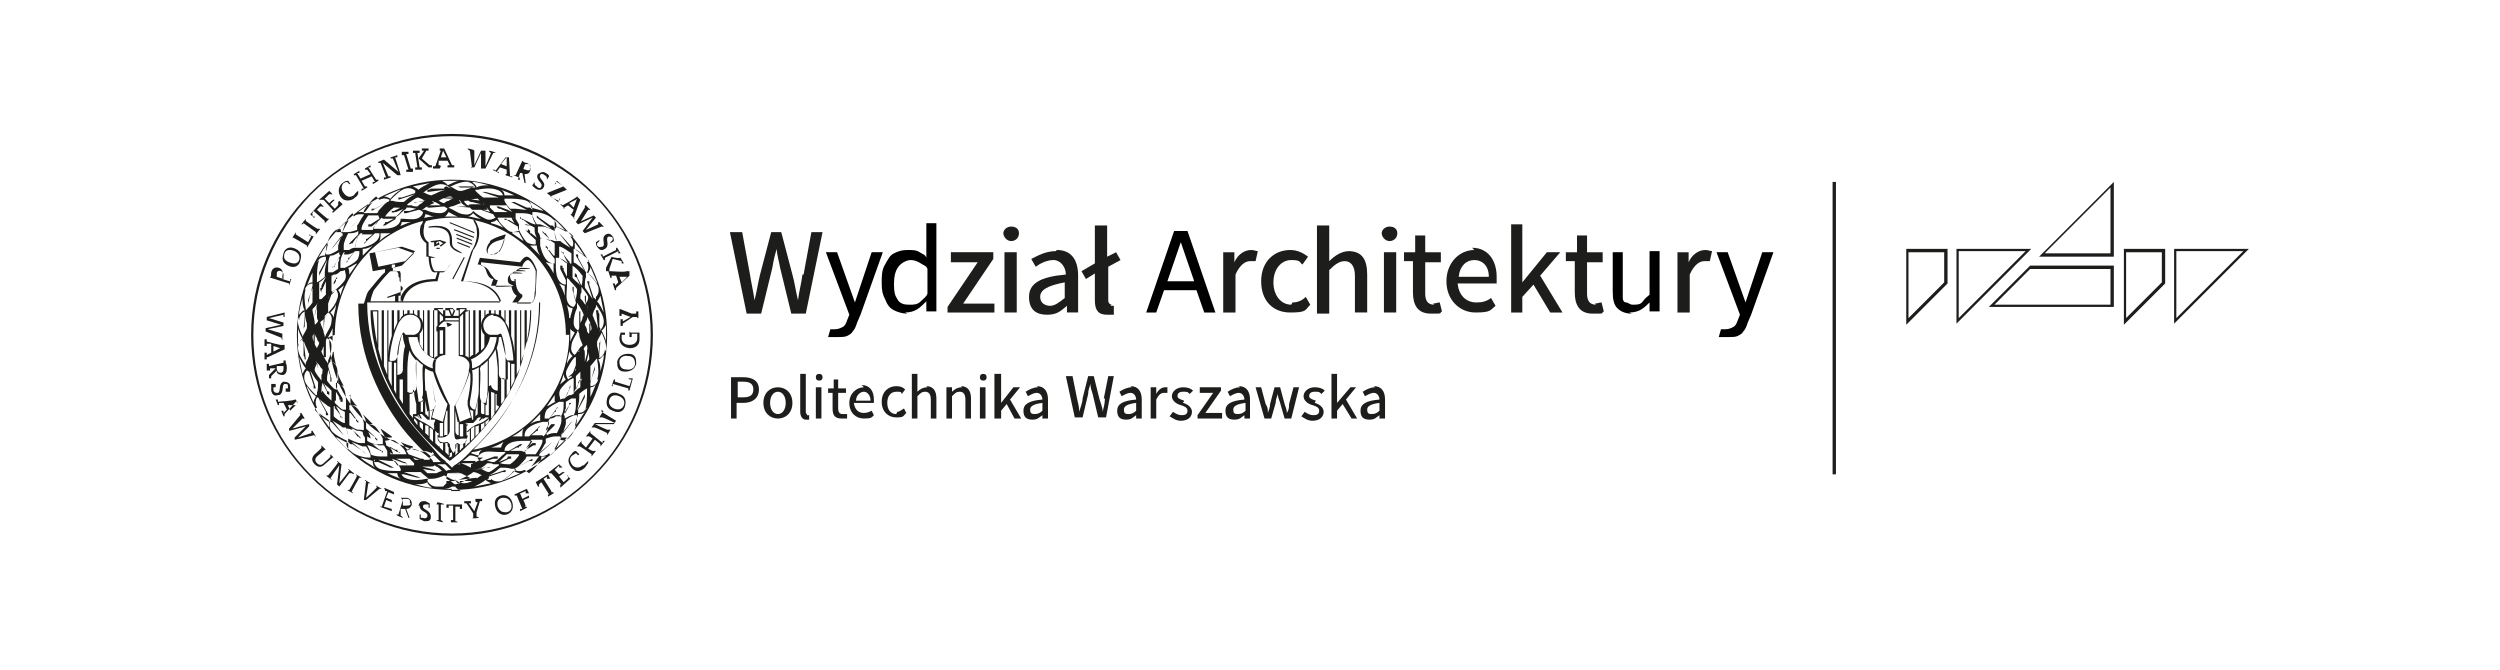 <?xml version="1.0" encoding="UTF-8"?>
<svg id="Grafika" xmlns="http://www.w3.org/2000/svg" width="224" height="60" version="1.1" viewBox="0 0 224 60">
  <!-- Generator: Adobe Illustrator 29.6.1, SVG Export Plug-In . SVG Version: 2.1.1 Build 9)  -->
  <defs>
    <style>
      .st0 {
        fill: #1d1d1b;
      }

      .st1 {
        fill: #fff;
      }
    </style>
  </defs>
  <rect class="st1" width="224" height="60"/>
  <g>
    <g>
      <path class="st0" d="M40.5,16.1c-7.7,0-13.9,6.2-13.9,13.9s6.2,13.9,13.9,13.9,13.9-6.2,13.9-13.9-6.2-13.9-13.9-13.9ZM49.5,20.2c-.1,0-.2,0-.2,0h0c0,0-1-.7-1-.7l-.2-.2h0c0,0,0,.2,0,.2l1.3,1h0c-.3-.1-.7-.3-1-.4h-.1c0,0-.2,0-.2,0-.2-.3-.3-.5-.4-.8h0v-.2h0s0,0,0,0h0c0-.1,0-.1.1-.1h.1c.4,0,1.2.2,1.6.6.4.3.4.6.3.9h0s0,0,0,0ZM51,23.4h0c0,.1-.5-.6-.5-.6v-.2c-.1,0-.2,0-.2,0h0s0-.1,0-.1h0l.2.3h0c0,.1.4.8.4.8-.1-.1-.3-.2-.4-.3,0,0,0,0,0,0,0,0,0,0,0,0-.2-.1-.4-.2-.4-.2,0-.2,0-.4,0-.5v-.2h0v-.3h0s0,0,0,0c0,0,0,0,0,0h.1c.3.1.7.4,1,.6h0c0,.4,0,.6,0,.9h-.1s0,.1,0,.1ZM52.2,33.8h-.1v.3c-.1,0-.2.1-.2.1l-.3.7v-1.2c.1-.1.3-.3.4-.4,0,0,0,0,0,0,0,0,0,0,0,0h0c0,0,0,0,0-.1h0s0,0,0,0v.4c0,.3,0,.8,0,1.1h0s0,0,0,0c-.2.1-.4.3-.6.5h0s0,0,0,0h0l.4-.8v-.2c0,0,.1,0,.1,0h0c0,0,0-.1,0-.1h0s0,0,0,0ZM50.5,37.1h0l.5-.8v-.2c.1,0,.2,0,.2,0h0c0,0,0,0,0,0h0l-.2.2h0c0,.1-.4.8-.4.8,0-.2,0-.4.1-.5h0c0-.4,0-.6,0-.6.2-.1.3-.2.5-.3h.1s0,0,0,0h.3v.4c0,.3,0,.8-.2,1.1h-.1c-.2,0-.5.2-.7.3h0s0,0,0,0v-.2c0,0,0,0,0,0ZM48.9,38.9h0l.6-.6.2-.2h0c0,0,0-.1,0-.1h0c0,0-.2,0-.2,0h-.1c0,0-.5.6-.5.6,0-.2.2-.4.2-.5h0c0-.4.1-.5.2-.6.2,0,.4-.1.5-.2h.5v.2h0v.2c0,.3-.2.7-.4,1.1h-.1c-.2,0-.5,0-.8.2h0s0,0,0,0h0c0-.1,0-.1,0-.1ZM47,40.4h0l.8-.5h.2c0-.1,0-.2,0-.2h0s0,0,0,0h0c0,0-.2,0-.2,0h-.1c0,0-.6.5-.6.5.1-.1.2-.3.3-.4,0,0,0,0,0,0,0,0,0,0,0,0,.1-.2.2-.4.2-.4.2,0,.4,0,.5,0h.5c0,0,0,.1,0,.2,0,0,0,0,0,0h0c-.1.4-.4.8-.6,1.1h-.1c-.2,0-.5,0-.8,0h0s0,0,0,0h0c0-.1,0-.1,0-.1ZM44.8,41.5h0l.8-.4h.2c0,0,0,0,0,0h0c0,0,0,0,0,0h0v-.2h-.3c0,.1-.1.2-.1.2l-.7.3c.1-.1.3-.3.4-.4h0s0,0,0,0c.2-.2.3-.3.3-.3h1.1s0,0,0,0c0,0,0,0,0,0h0c0,0,0,.1,0,.1,0,0,0,0,0,0-.2.3-.5.6-.8.8h-.1c-.2,0-.5,0-.8-.1h0s0,0,0,0h0ZM42.5,42.1h0l.9-.2h.3s.2,0,.2,0h0c0-.1-.3,0-.3,0h-.1l-.7.2c.2,0,.3-.2.5-.3,0,0,0,0,0,0,0,0,0,0,0,0,.2-.1.3-.3.4-.3.2,0,.4,0,.5.1h.5s0,0,0,0h0c0,0,0,.1,0,.1h0s0,0,0,0c-.3.2-.6.5-.9.6h0s0,0,0,0c-.2,0-.5-.2-.7-.3h0,0c0,0,0,0,0,0h0ZM40.1,42.4h0,0c0,0,1.4,0,1.4,0h0c0-.1-1.2-.1-1.2-.1,0,0,.1,0,.2,0h0s0,0,0,0h.1c0,0,.1,0,.2,0h.3c.4.2.8.4,1,.5h0c-.3.2-.8.5-1.3.6-.1,0-.3-.2-.4-.3h0c-.1,0-.2-.1-.4-.2v-.2s0,0,0,0ZM37.7,42h0s1.3.2,1.3.2h0c0-.1-.4-.2-.4-.2h0l-.8-.2c.2,0,.4,0,.6,0h.1c.2,0,.4,0,.4-.1,0,0,0,0,0,0h0c0,0,.1,0,.2.1h0c.1,0,.3.2.4.3,0,0,0,0,.1.1h0s0,0,0,0h0c-.1,0-.3.1-.5.2,0,0-.2,0-.3,0h-.5s0,0,0,0c0,0,0,0,0,0-.2-.2-.4-.4-.6-.5h0,0c0,0,0,0,0,0h0ZM30,36.6h0c0-.1.5.6.5.6v.2c.1,0,.2,0,.2,0h0s0,.1,0,.1h0l-.2-.3h0c0-.1-.4-.8-.4-.8.2.1.3.2.4.3,0,0,0,0,0,0,0,0,0,0,0,0,.2.1.4.2.4.2,0,.2,0,.4,0,.5v.2h0v.3h0s0,0,0,0c0,0,0,0,0,0h-.1c-.3-.1-.7-.4-.9-.6h0c0-.4,0-.6,0-.9h.1ZM28.8,26.2h0v-.2c0,0,.1-.1.1-.1l.3-.7c0,.2,0,.4,0,.6v.6c-.1.1-.3.3-.4.4,0,0,0,0,0,0,0,0,0,0,0,0,0,0,0,0,0,0h0s0,0,0,0h-.2v-.4c0-.3,0-.8,0-1.1h0s0,0,0,0c.2-.1.4-.3.6-.5h0c0,0,0,0,0,0h0l-.4.8v.2c0,0-.1,0-.1,0h0c0,.1,0,.2,0,.2ZM30.5,22.9h0l-.5.8v.2c-.1,0-.2,0-.2,0h0s0,.1,0,.1h0l.2-.2h0c0-.1.4-.8.4-.8,0,.2,0,.4-.1.5h0c0,.4,0,.5,0,.6-.2.1-.3.2-.5.3h-.1s0,0,0,0h-.3v-.4c0-.3,0-.8.2-1.1h.1c.2,0,.5-.2.7-.3h0s0,0,0,0h0c0,.1,0,.2,0,.2ZM32.1,21h0l-.6.6-.2.2h0c0,0,0,.1,0,.1h0s.2-.1.2-.1h.1c0-.1.5-.7.5-.7,0,.2-.2.4-.2.5h0c0,.4-.1.5-.1.6-.2,0-.4.1-.5.2h-.5v-.2h0v-.2c0-.3.2-.7.4-1.1h.1c.2,0,.5,0,.8-.2h0s0,0,0,0h0c0,.1,0,.2,0,.2ZM34,19.6h0l-.8.5h-.2c0,.1,0,.2,0,.2h0s0,0,0,0h0s.2,0,.2,0h.1c0,0,.6-.5.6-.5-.1.2-.2.3-.3.4,0,0,0,0,0,0,0,0,0,0,0,0-.1.2-.2.4-.2.4-.2,0-.4,0-.5,0h-.5c0,0,0-.1,0-.2,0,0,0,0,0,0h0c.1-.4.4-.8.6-1.1h.2c.2,0,.5,0,.7,0h0s0,0,0,0h0c0,0,0,0,0,0ZM36.1,18.5h0l-.8.4h-.2c0,0,0,.1,0,.1h0s0,0,0,0h0c0,.1.3,0,.3,0h.1s.7-.3.7-.3c-.2.1-.3.3-.4.4,0,0,0,0,0,0,0,0,0,0,0,0-.2.2-.3.3-.3.3-.2,0-.4,0-.5,0h-.5s0,0,0,0c0,0,0,0,0,0,0,0,0,0,0,0,0,0,0,0,0,0,0,0,0,0,0,0,.2-.3.5-.6.8-.8h.1c.2,0,.5,0,.8.1h0s0,0,0,0h0ZM38.5,17.9h0s-.9.2-.9.2h-.3s-.2,0-.2,0c0,0,0,0,0,0h0c0,.1.3,0,.3,0h.1s.8-.2.8-.2c-.2,0-.4.2-.5.3,0,0,0,0,0,0,0,0,0,0,0,0-.2.1-.3.2-.4.3-.2,0-.4,0-.5-.1h-.1s0,0,0,0h-.3s0,0,0,0h0c0,0,0-.1,0-.1,0,0,0,0,0,0,0,0,0,0,0,0,.3-.2.6-.5.9-.6h0s0,0,0,0c.2,0,.5.2.7.3h0s0,0,0,0c0,0,0,0,0,0ZM40.9,17.7h0s-1.4,0-1.4,0h0c0,.1,1.2.1,1.2.1-.2,0-.4.1-.5.2,0,0,0,0,0,0,0,0,0,0,0,0-.2,0-.4.2-.4.2-.2,0-.4-.2-.5-.2,0,0,0,0,0,0,0,0,0,0,0,0,0,0,0,0,0,0h0s0,0,0,0h0s0,0,0,0h0s0,0,0,0c0,0,0,0,0,0s0,0,0,0c0,0,0,0,0,0,0,0,0,0,0,0,.3-.2.7-.4,1.1-.4h0s0,0,0,0c.2.1.4.3.7.4h0s0,0,0,0c0,0,0-.1,0-.1ZM43.3,18h0s-.9-.1-.9-.1h-.3s-.2,0-.2,0c0,0,0,0,0,0h0c0,.1.3.2.3.2h.1s.8.2.8.2c-.2,0-.4,0-.6,0h-.1c-.2,0-.4,0-.4.1-.2,0-.3-.2-.4-.3,0,0,0,0,0,0,0,0,0,0,0,0,0,0,0,0,0,0h0s0,0,0,0h0c0-.1,0-.1,0-.1,0,0,0,0,0,0,0,0,0,0,0,0h.1c.3,0,.7-.2,1.1-.2h0s0,0,0,0c.2.2.4.4.6.5h0,0c0,0,0,0,0,0h-.1ZM47,20.6h.1c0,.1.9.9.9.9,0,.1,0,.2,0,.4-.2,0-.5,0-.8-.2-.3-.3-.5-.7-.7-1.1h0c0-.2,0-.3,0-.3h0s0,0,0,0h0c0-.1,0-.2,0-.2h0c0,0,.2,0,.4,0h.1c.3,0,.6.1.9.3,0,0,0,.1,0,.2h0c0,.3.1.5.2.7h0l-.5-.4h-.1c0-.1,0-.2,0-.2h0s0,0,0,0l-.2-.2h0c0,0,0,.2,0,.2h0s0,0,0,0ZM51,30c0,5.1-3.7,9.4-8.6,10.3.6-.6,1.3-1.3,2-2.2,1.8-2.3,3.9-6.1,3.9-11h0c0,0-.6,0-.6,0,.2-.2.3-.6.3-.8h0c0-.4.1-2,.1-2.1h0c-.4-1.1-.8-1.2-.9-1.2-.3,0-.5.4-.6.5l-3.6-.4-.2.6h0c.5,0,.7.3.8.7.1.3.3.6.6.6l-.2.6h1.8c.1.5.3.8.5.9l-.4.6h-1.1c-.5-1.5-2.2-1.9-3.5-1.9l.9-2.6c0-.1.7-.9.5-2.1,0-.3-.2-.5-.3-.8,4.8,1,8.3,5.3,8.3,10.3,0,0,0,0,0,0ZM49,23.5c.2.1.4.1.6.1,0,.3,0,.6,0,.9-.2-.4-.4-.7-.7-1h0ZM51.1,34.5h0c0,0,0,.2,0,.2l-.5,1c0,0-.2,0-.4.1,0-.2-.2-.5,0-.9.2-.3.6-.7.9-.9,0,0,0,0,0,0,0,0,0,0,0,0,0,0,.1,0,.2-.1h0s0,0,0,0c0,0,0,0,0,0h0s0,0,.1,0h0v.5c0,.3,0,.6,0,.9,0,0-.1,0-.2.1h-.1c-.2,0-.4.2-.5.3h0l.3-.5v-.2c0,0,.1,0,.1,0h0s0,0,0,0v-.2c.1,0,0,0,0,0h0s0,0,0,0ZM50.1,34.6c.2-.4.3-.7.4-1.1,0,.2.1.4.2.5-.2.2-.5.4-.7.6h0ZM51.4,33.6h0l.2-.6v-.2s0,0,0,0h0c0-.1,0-.4,0-.4h0c0,.1,0,.3,0,.3l-.4,1.1c0,0-.2.1-.3.2-.1-.2-.3-.5-.1-.9s.4-.8.7-1.1h0s0,0,0,0h.1c0-.1,0-.2,0-.2,0,0,0,0,0,0h0s0,0,0,0h0c0,.1,0,.2,0,.4h0c0,.4,0,.7,0,1,0,0-.1,0-.2.1,0,0,0,0,0,0h0c-.1.2-.3.3-.5.5h0ZM51.1,29.4c0,.2.3.3.4.4-.1.2-.3.5-.4.8v-1.2ZM51,31.4c0,.2.2.4.3.5-.2.2-.4.4-.5.7,0-.4.2-.8.2-1.2ZM51,28.5c0-.4-.1-.8-.2-1.2.1.2.3.3.5.3,0,.3-.2.6-.2.9ZM51.9,31.4h0v-.6c0,0,0-.3,0-.3h0v-.4h0v1.4c-.2,0-.3.2-.4.3-.2-.1-.4-.4-.3-.8,0-.4.3-.8.5-1.2,0,0,0,0,0,0,0,0,0,0,0,0,0,0,0-.1.1-.2h0s0,0,0,0c0,0,0,0,0,0h0s0,0,0,0h0c0,0,0,.2.1.3h0c0,.4.2.7.3,1,0,0,0,.1-.2.2,0,0,0,0,0,0h0c-.1.2-.3.4-.4.6h0ZM52,29.2h0v-.6s0-.3,0-.3h0v-.4h-.1v1.4c0,0,0,.2-.1.3-.2-.1-.4-.3-.4-.7,0-.4.1-.9.3-1.3h0c0-.2,0-.3,0-.3h0s0,0,0,0h0c0-.1,0-.2,0-.2h0c0,0,.1.2.2.3,0,0,0,0,0,0,0,0,0,0,0,0,.1.2.3.5.4.8,0,0,0,.1-.1.2h0c0,.3-.2.5-.3.7h0s0,0,0,0ZM51.6,26.9h0l-.2-.6v-.2s0,0,0,0h0c0-.1,0-.4,0-.4h-.1c0,.1,0,.3,0,.3l.3,1.1c0,0,0,.2-.2.4-.2,0-.5-.2-.6-.6s0-.9,0-1.3h0c0-.2,0-.3,0-.4h0v-.2h0s0,0,0-.1h0c0,0,.2.1.3.3h0s0,0,0,0c.2.2.4.4.6.7,0,0,0,.1,0,.2h0c0,.3-.1.5-.1.8h0ZM50.8,24h0v.8h0l-.3-.6v-.2c0,0-.1,0-.1,0h0s0,0,0,0v-.2h-.2,0c0,.1,0,.3,0,.3l.5,1c0,.1,0,.2,0,.4-.2,0-.5-.1-.7-.5s-.2-.9-.2-1.3v-.4h0v-.2h0c0,0,.2,0,.3,0,0,0,0,0,0,0,0,0,0,0,0,0,.2.1.5.4.7.5v.2h0s0,0,0,0ZM50.6,25.6c0,.3,0,.6,0,.9-.1-.4-.3-.8-.5-1.1.2.1.4.2.5.2ZM49.8,36c-.3.1-.5.3-.8.4.2-.3.5-.7.7-1,0,.2,0,.4,0,.6ZM48.4,37.7c-.3,0-.6.1-.9.3.3-.3.6-.6.9-.9,0,.2,0,.4,0,.6h0ZM46.8,39.1c-.3,0-.6,0-.9,0,.4-.2.7-.4,1-.7-.1.2-.1.4-.1.6ZM45.1,39.6c-.1.2-.2.4-.2.5-.3,0-.6,0-.9,0,.4-.1.8-.3,1.1-.5ZM41.2,41.6c0,0-.2,0-.3.1,0,0,.2-.1.3-.2,0,0,0,0,0,0h0ZM40.5,41.9c0,0-.2-.2-.4-.4h0c0,0-.1,0-.2-.2h0c-.3-.2-.6-.5-.9-.9h0c-.6-.7-1.4-1.5-2.2-2.5-1.8-2.3-3.9-6.1-3.9-10.8h15.5c0,4.8-2.1,8.5-3.9,10.8-.8,1-1.5,1.8-2.2,2.4h0c-.8.9-1.4,1.3-1.6,1.4h0ZM30,30c0-4.9,3.4-9.1,7.9-10.2,0,.1-.1.3-.2.4-.3,1.1.4,1.5.5,1.6h0v.7c0,.3,0,.5,0,.5,0,0,.1,0,.2,0,0,.3.1,1.4.5,1.4h.3l-.2.6c-.9,0-2.5.2-3.1,1.6v-.3c0,0,0,0,0,0v-.2c.3-.2.2-.4,0-.5,0,0,0-.2,0-.2,0,0,0-.2-.1-.2,0,0,0-.2,0-.2,0,0,0-.2-.1-.2,0,0,0-.2,0-.2,0,0,0-.2-.2-.3s-.2,0-.3,0h0v-.3c0,0,.8-.2.8-.2l1.1-1.1-1.4-.5-2.6.5.3,1.6,1.1-.2v.3c-.3.2-1,1.1-1.5,1.7-.2.3-.3.9-.4,1.1h-.5c0,4.9,2.1,8.7,3.9,11.1.7.9,1.4,1.6,2,2.2-4.8-.9-8.5-5.2-8.5-10.3h0s0,0,0,0ZM37,40.1c-.2,0-.4.1-.5.2-.2-.2-.4-.5-.6-.7.4.2.7.3,1.1.4ZM35.1,39.2c-.2,0-.4,0-.6,0-.1-.3-.3-.5-.4-.8.3.2.7.5,1,.7h0ZM33.4,38c-.2,0-.4,0-.6,0,0-.3-.1-.6-.3-.9.3.3.6.6.9.9h0ZM29.9,25.5h0c0,0,0-.2,0-.2l.6-1c0,0,.2,0,.4-.1,0,.2.2.5,0,.9-.2.3-.6.7-.9.9,0,0,0,0,0,0,0,0,0,0,0,0,0,0-.1,0-.2.1,0,0,0,0,0,0s0,0,0,0h0s0,0-.1,0h0v-.5c0-.3,0-.6,0-.9,0,0,.1,0,.2-.1h.1c.2,0,.4-.2.5-.3h0l-.3.5v.2c0,0-.1,0-.1,0h0s0,0,0,0v.2c-.1,0,0,0,0,0h0s0,0,0,0ZM30.9,25.4c-.2.4-.3.7-.4,1.1,0-.2-.1-.4-.2-.5.2-.2.5-.4.7-.6ZM29.5,26.4h0l-.2.6v.2s0,0,0,0c0,0,0,0,0,0h0c0,0,0,.3,0,.3h.1c0,0,0-.3,0-.3l.4-1.1c0,0,.2-.1.3-.2.1.2.3.5.1.9-.1.4-.4.8-.7,1.1h0s0,0,0,0c0,0,0,0-.1.1s0,0,0,0c0,0,0,0,0,0h0s0,0,0,0h0c0-.1,0-.2,0-.4h0c0-.4,0-.7,0-1,0,0,.1,0,.2-.1,0,0,0,0,0,0,0,0,0,0,0,0,.1-.1.3-.3.4-.4h0ZM29.8,30.6c0-.2-.3-.3-.4-.4.1-.2.3-.5.4-.8v1.2ZM29.9,28.5c0-.2-.2-.4-.3-.5.2-.2.4-.4.5-.7,0,.4-.2.8-.2,1.2h0ZM29.9,31.5c0,.4.1.8.2,1.2-.1-.2-.3-.3-.5-.3,0-.3.2-.5.2-.8ZM29,28.6h0v.6c0,0,0,.3,0,.3,0,0,0,0,0,0v.3s0,0,0,0h0v-.3s.1-1.2.1-1.2c0,0,.2-.2.3-.3.2.1.4.4.3.8,0,.4-.3.8-.5,1.2,0,0,0,0,0,0,0,0,0,0,0,0,0,0,0,.1-.1.2h0s0,0,0,0c0,0,0,0,0,0h0s0,0,0,0h0c0,0,0-.2-.1-.4,0,0,0,0,0,0,0,0,0,0,0,0,0-.3-.2-.5-.3-.9,0,0,0-.1.2-.2h0s0,0,0,0c.1-.1.3-.3.4-.5h0ZM29,30.8h0v.6s0,.3,0,.3c0,0,0,0,0,0v.3h.2v-1.4c0,0,0-.2.1-.3.2.1.4.3.4.7,0,.4-.1.9-.3,1.3,0,0,0,0,0,0,0,0,0,0,0,0,0,0,0,.1,0,.2h0s0,0,0,0c0,0,0,0,0,0h0s0,0,0,.1h0c0,0-.1-.2-.2-.3,0,0,0,0,0,0,0,0,0,0,0,0-.1-.2-.3-.5-.4-.8,0,0,0-.1.1-.2,0,0,0,0,0,0,0,0,0,0,0,0,0-.2.2-.4.3-.6h0ZM29.4,33.1h0l.2.6v.2s0,0,0,0c0,0,0,0,0,0h0s0,.3,0,.3h.1c0-.1,0-.3,0-.3l-.3-1.1c0,0,0-.2.2-.4.2,0,.5.2.6.6s0,.9,0,1.3h0c0,.2,0,.3,0,.4h0v.2h0c0,0-.2,0-.3-.1h0s0,0,0,0c-.2-.2-.4-.4-.6-.7,0,0,0-.1,0-.2h0c0-.3.1-.5.1-.8h0ZM30.1,35.9h0v-.8h0l.3.5v.2c0,0,.1,0,.1,0h0s0,0,0,0v.2h.2s0-.1,0-.1v-.2c0,0-.6-1-.6-1,0-.1,0-.2,0-.4.2,0,.5.1.7.5s.2.9.2,1.3v.4h0v.2h0c0,0-.2,0-.3,0,0,0,0,0,0,0,0,0,0,0,0,0-.2-.1-.5-.4-.7-.6v-.2h0ZM30.3,34.4c0-.3,0-.6,0-.9.1.4.3.7.5,1.1-.2-.1-.4-.2-.5-.2h0ZM31.2,24c.3-.1.5-.3.8-.4-.2.3-.5.7-.7,1,0-.2,0-.4-.1-.6h0ZM32.5,22.3c.3,0,.6-.1.9-.3-.3.3-.6.6-.9.9,0-.2,0-.4,0-.6ZM34.1,20.9c.3,0,.6,0,.9,0-.4.2-.7.4-1,.7.1-.2.1-.4.1-.6h0ZM35.8,20.4c.1-.2.2-.4.2-.5.2,0,.5,0,.8,0s0,0,0,0c-.4.1-.7.3-1.1.4h0ZM40.5,19.5c.7,0,1.3,0,2,.2.2.2.3.5.4.8.2,1.1-.5,1.9-.5,1.9h0l-.9,2.8h0c1.3,0,2.9.3,3.4,1.8h-8.8c.4-1.6,2.1-1.8,3.1-1.8h0l.2-.8h.3c.2,0,.5-.6.7-.8h0c-.2.3-.5.7-.6.7h-.8c-.2,0-.4-.7-.4-1.2h.4c-.1-.1-.5-.1-.6-.2v-1c0-.6,0-1.3,0-1.5.2,0,1.2-.2,1.7.4.2.3.2.6.2.8,0,.3,0,.5.4.8.3.2.7.3.7.3h0c0-.1-.3-.2-.6-.4-.3-.2-.3-.4-.3-.7,0-.3,0-.5-.2-.9-.5-.7-1.8-.4-1.9-.4h0c0,0,0,.8,0,1.4-.2-.1-.6-.5-.4-1.4,0-.2.1-.4.2-.5.8-.2,1.6-.3,2.4-.3h0,0ZM39.8,19.4c.2,0,.3-.3.4-.4.2.1.5.3.8.4h-1.2ZM41.9,19.4c.2,0,.4-.2.5-.3.2.2.4.4.7.5-.4,0-.8-.2-1.2-.2h0ZM37.8,19.7c.2-.1.3-.3.3-.5.3,0,.5.2.8.2-.4,0-.8.1-1.2.2ZM36,26.1s0,0-.2.1l-1.1.4v.4h-1.5c0-.2.2-.8.3-1,.7-.9,1.4-1.7,1.5-1.7h.6c0,0,.1,0,.2,0s0,0,.1.2c0,0,0,.1,0,.2v.2c-.1,0,0,0,0,0h0c0-.1,0,0,0,0,0,0,0,.1,0,.2v.2c-.1,0,0,0,0,0h0c0-.1,0,0,0,0,0,0,0,.1,0,.2v.2c-.1,0,0,0,0,0h0c0-.1,0,0,0,0,0,0,0,.1,0,.2v.2h-.1ZM36,26.9s0,0,0,.1h-.3v-.5c0,0,.2,0,.2,0h0v.5h0ZM35.5,27h-.8v-.3c0,0,.7-.2.7-.2v.5h0,0ZM35.4,23.7v.3c0,0-.3,0-.3,0v-.3c0,0,.3,0,.3,0ZM33.9,23.9l-.3-1.3,2.4-.5,1.2.4-.9.9-2.4.5h0ZM38.7,40.5s.1,0,.2.2c-.1,0-.2.1-.3.2-.2-.2-.4-.4-.7-.5.3,0,.5.1.8.2ZM38.9,40.8c.2.2.4.4.6.6h-.7c0-.2-.2-.3-.3-.4,0,0,.2-.2.3-.2h0ZM46.8,26.4c-.3-.1-.6-.5-.6-1.4h-.1v.2c-.1,0-.2,0-.3-.1,0,0-.1-.2-.1-.3,0-.2,0-.3.3-.3h.8c0-.1-.8-.1-.8-.1,0,0,.2-.1.3-.1h.8c0-.1-.7-.1-.7-.1,0,0,.2-.1.3-.1h.8c0-.1-.8-.1-.8-.1-.2,0-.4.2-.5.3-.2,0-.3.2-.4.3-.2,0-.3.3-.3.4s0,.3.1.4c0,0,.2.1.4.2h0c0,.1-1.6.1-1.6.1l.2-.6h0c-.3,0-.4-.3-.6-.5-.2-.3-.3-.7-.9-.8v-.3c0,0,3.7.4,3.7.4h0c0-.2.3-.6.5-.6s.6.6.7,1c0,.2,0,1.7-.1,1.9h0c0,.4,0,.8-.4,1h-1.2l.5-.6h0s0,0,0,0ZM42.3,40.5c.3,0,.6-.1.9-.2-.2.1-.3.3-.3.5-.2,0-.4-.1-.7-.2,0,0,0,0,0,0h0ZM44,19.9c.2,0,.4-.1.5-.2.2.2.4.5.6.7-.4-.2-.7-.3-1.1-.4ZM45.9,20.8c.2,0,.4,0,.6,0,.1.3.3.5.4.8-.3-.2-.7-.5-1-.7h0ZM47.5,22c.2,0,.4,0,.6,0,0,.3.1.6.3.9-.3-.3-.6-.6-.9-.9h0ZM47.6,20h0s-.8-.4-.8-.4h-.2c0-.1,0-.2,0-.2h0s0,0,0,0h0c0,0,.2.3.2.3h.1c0,0,.6.5.6.5-.2,0-.4,0-.5-.1h-.1c-.2,0-.4,0-.4,0-.1-.2-.2-.3-.3-.5h0c0-.2,0-.2,0-.2h0v-.3h.4c.3,0,.8,0,1.1.2h0c0,.3.2.6.3.8h0c0,0-.1,0-.1,0h0ZM45.8,19.3h0c0,.3.2.5.3.7h0l-.5-.3h-.2c0,0,0-.1,0-.1h0s0,0,0,0h-.2c0-.1,0,0,0,0h0c0,0,0,.1,0,.1h.2c0,0,1,.6,1,.6,0,0,0,.2.1.4-.2,0-.5.2-.9,0-.3-.2-.7-.6-.9-.9,0,0,0,0,0,0,0,0,0,0,0,0,0,0,0-.1-.1-.2h0s0,0,0,0,0,0,0,0h0s0,0,0-.1h.5c.3,0,.6,0,.9,0,0,0,0,.1.1.2h0ZM45.5,18.8h0s-.8-.3-.8-.3h-.2c0,0,0,0,0,0,0,0,0,0,0,0h0s0,0,0,0h0c0,.1.2.2.2.2h.1s.7.3.7.3c-.2,0-.4,0-.6,0h-.6c-.1-.1-.3-.3-.4-.4,0,0,0,0,0,0,0,0,0,0,0,0,0,0,0,0,0,0h0s0,0,0,0h0v-.2h.4c.3,0,.8,0,1.1,0h0s0,0,0,0c.1.2.3.4.5.6h0,0c0,0,0,0,0,0h0ZM43.4,18.3c0,0,0,.1.1.2h0s0,0,0,0c.1.1.3.3.4.5h0l-.6-.2h-.2s0,0,0,0c0,0,0,0,0,0h-.3c0,0,0,0,0,0h0c0,0,.1,0,.1,0,0,0,.2,0,.2,0l1.1.4c0,0,.1.2.2.3-.2.1-.5.3-.9.1s-.8-.4-1.1-.7h0s0,0,0,0c0,0,0,0-.1-.1h0s0,0,0,0c0,0,0,0,0,0h0s0,0,0,0h0c0,0,.2,0,.4,0h.1c.3,0,.6,0,.9,0,0,0,0,0,0,0ZM41.1,17.9s.1,0,.2.2c0,0,0,0,0,0h0c.1.2.3.3.5.4h-.6c0,0-.3,0-.3,0,0,0,0,0,0,0h-.3s0,0,0,0h0c0,0,.3,0,.3,0,0,0,1.2.1,1.2.1,0,0,.2.2.3.3-.1.2-.4.4-.8.3-.4,0-.8-.3-1.2-.5,0,0,0,0,0,0,0,0,0,0,0,0,0,0-.1,0-.2-.1h0s0,0,0,0c0,0,0,0,0,0h0s0,0-.1,0h0c0,0,.2,0,.3-.1,0,0,0,0,0,0,0,0,0,0,0,0,.3,0,.5-.2.9-.3h0ZM38.7,18c0,0,.1,0,.2.1,0,0,0,0,0,0,0,0,0,0,0,0,.2,0,.4.2.6.3h-.6s-.3,0-.3,0c0,0,0,0,0,0h-.3v.2h.3s1.2-.1,1.2-.1c0,0,.2.1.3.2-.1.2-.3.4-.7.4-.4,0-.9-.1-1.3-.3,0,0,0,0,0,0,0,0,0,0,0,0,0,0-.1,0-.2,0h0s0,0,0,0c0,0,0,0,0,0h0s0,0-.1,0h0c0,0,.2-.1.3-.2,0,0,0,0,0,0,0,0,0,0,0,0,.2-.1.5-.3.8-.4h0c0,0,0,0,0,0ZM36.4,18.6c0,0,.1,0,.2,0h.1c.2,0,.4.1.6.1h0l-.6.2h-.2s0,0,0,0c0,0,0,0,0,0h-.3v.2h0c0,0,0,0,0,0,0,0,.2,0,.2,0l1.1-.3c0,0,.2,0,.4.2,0,.2-.2.5-.6.6s-.9,0-1.3,0h-.1c0,0-.1,0-.2,0h-.3c0,0,.1-.2.3-.3,0,0,0,0,0,0,0,0,0,0,0,0,.2-.2.4-.4.7-.6h0s0,0,0,0ZM34.3,19.6h.9c.2,0,0,0,.1,0h0l-.6.3h-.2c0,0,0,.1,0,.1h0s-.2.2-.2.2h0c0,0,0,0,0,0h.2c0,0,1-.6,1-.6.1,0,.2,0,.4,0,0,.2-.1.5-.5.7s-.9.2-1.3.2h-.7c0,0,.1-.2.2-.3,0,0,0,0,0,0,0,0,0,0,0,0,.1-.2.4-.5.6-.7h0ZM32.4,21h.4c.2,0,.4,0,.6,0h0l-.5.4h-.1c0,.1,0,.2,0,.2h0s0,0,0,0l-.2.2h0c0,0,0,0,0,0h.1c0-.1.9-.9.9-.9h.4c0,.2,0,.5-.4.8s-.8.4-1.2.5h-.1c0,0-.1,0-.2,0h-.3c0-.1,0-.2.1-.4h0c0-.4.2-.7.4-.9h.2ZM30.8,22.8c0,0,.1,0,.2,0h.1c.2,0,.4-.1.6-.2h0l-.4.5h-.1c0,.1,0,.2,0,.2h0s0,0,0,0l-.2.2h0s0,0,0,0h.1c0-.1.7-1,.7-1,.1,0,.2,0,.4,0,0,.2,0,.5-.2.8-.3.3-.7.5-1.1.7h-.1c0,0-.1,0-.2,0,0,0,0,0,0,0h0s0,0-.1,0h0c0-.1,0-.2,0-.4h0c0-.4.1-.7.3-1h.1ZM28.4,27.3h0s0,0,0,0l-.2.9v.3s0,.2,0,.2c0,0,0,0,0,0h0v-.3s0-.1,0-.1c0,0,.2-.8.2-.8,0,.2,0,.4,0,.6h0c0,.4,0,.5.1.6,0,.2-.2.3-.3.4,0,0,0,0,0,0,0,0,0,0,0,0,0,0,0,0,0,0h0s0,0,0,0h0s0,0,0,0h0s0-.1,0-.1c0,0,0,0,0,0h0c0-.4-.2-.9-.2-1.3h0s0,0,0,0c.2-.2.4-.4.5-.6h0s0,0,0,0h0ZM28.1,29.6h0s0,0,0,0h0v1.4h.1v-1.2c0,.2.1.4.2.5,0,0,0,0,0,0,0,0,0,0,0,0,0,.2.2.4.2.4,0,.2-.2.4-.2.5,0,0,0,0,0,0,0,0,0,0,0,0s0,0,0,0h0s0,0,0,0h0s0,0,0,0h0c0,0,0,0,0,0,0,0,0,0,0,0,0,0,0,0,0,0,0,0,0,0,0,0,0,0,0,0,0,0-.2-.3-.4-.7-.4-1.1h0s0,0,0,0c0,0,0,0,0,0,.1-.2.3-.4.4-.7,0,0-.1,0-.1,0ZM28.3,32h0s0,0,0,0h0s.2.9.2.9v.3s0,.2,0,.2c0,0,0,0,0,0h0v-.3s0-.1,0-.1c0,0-.2-.8-.2-.8,0,.2.2.4.3.5,0,0,0,0,0,0,0,0,0,0,0,0,.1.2.2.3.3.4,0,.2,0,.4-.1.5h0c0,.1,0,.2,0,.2h0v.3s0,0,0,0c0,0,0,0,0,0,0,0,0,0,0,0h0s0,0,0,0c-.2-.3-.5-.6-.6-.9h0s0,0,0-.1c0-.2.2-.5.3-.7h0q0,0,0,0ZM28.8,35.2h0c0-.3,0-.6.1-.9h0s0,0,0,0h0s.4.8.4.8v.2c0,0,.1,0,.1,0h0c0,.1.1.1.1.1v-.3c-.1,0-.2-.1-.2-.1l-.3-.7c.1.2.3.3.4.4h0s0,0,0,0c.2.2.3.3.3.3,0,.2,0,.4,0,.5v.2h0c0,0,0,0,0,0v.2s0,0,0,0c0,0,0,0,0,0,0,0,0,0,0,0,0,0,0,0,0,0h0c-.3-.3-.6-.5-.8-.9h0s0,0,0,0h0ZM31.3,35.4c.2.4.4.7.7,1-.2-.1-.4-.1-.6-.1,0-.3,0-.6,0-.9h0ZM31.4,37l.4.5h.1c0,.1,0,.2,0,.2h0s0,0,0,0l.2.2h0c0,0,0-.2,0-.2h-.1c0-.1-.7-1-.7-1v-.4c.2,0,.5,0,.8.4s.4.8.5,1.2h0c0,.2,0,.3,0,.4h0v.2h0c0,.1-.2,0-.4,0h-.1c-.2,0-.5-.2-.8-.4v-.4c0-.2,0-.4,0-.6h0c0,0,0-.1,0-.1ZM31.5,38.5h0c0-.1.6.5.6.5l.2.2h0c0,0,0,.1,0,.1h0s0,0,0,0l-.2-.2h-.1c0-.1-.5-.7-.5-.7.2,0,.4.2.5.2h.1c.2,0,.4.1.4.1,0,.2.1.4.2.5h0v.2h0v.3h-.4c-.3,0-.7-.2-1.1-.4h0c0-.3,0-.6-.2-.9h.2c0,0,0,0,0,0ZM33.2,39.3c0-.2-.1-.4-.2-.6h0l.5.4h.1c0,.1,0,.2,0,.2h0s0,0,0,0l.2.2h0c0,0,0-.2,0-.2h-.1c0-.1-.9-.9-.9-.9,0-.1,0-.2,0-.4.2,0,.5,0,.8.2.3.3.5.7.7,1.1h0c0,.2,0,.3,0,.3h0s0,0,0,0h0c0,.1,0,.2,0,.2h0c0,0-.2,0-.4,0h-.1c-.3,0-.6-.1-.9-.3,0,0,0-.1,0-.2h0c0-.1,0-.2,0-.2h0ZM33.3,40h0s.8.4.8.4h.2c0,.1,0,.2,0,.2h0s0,0,0,0h0c0,0-.2-.3-.2-.3h-.1c0,0-.6-.5-.6-.5.2,0,.4,0,.5.1h.1c.2,0,.4,0,.4,0,.1.2.2.3.3.5h0c0,.1,0,.2,0,.2h0v.3h-.4c-.3,0-.8,0-1.1-.2h0c0-.3-.2-.6-.3-.8h0c0,0,.1,0,.1,0h0ZM35.2,40.7h0c0-.3-.2-.5-.3-.7h0l.5.3h.2c0,0,0,.1,0,.1h0c0,0,.2.2.2.2h0c0,0,0-.1,0-.1h-.2c0,0-1-.6-1-.6,0,0,0-.2-.1-.4.2,0,.5-.2.9,0,.3.2.7.6.9.9,0,0,0,0,0,0,0,0,0,0,0,0,0,0,0,.1.1.2h0s0,0,0,0,0,0,0,0h0s0,0,0,.1h-.5c-.3,0-.6,0-.9,0,0,0,0-.1-.1-.2h0ZM35.4,41.2h0s.8.3.8.3h.2c0,0,0,.1,0,.1h.1s0,0,0,0h0c0,0-.2-.2-.2-.2h-.1s-.7-.3-.7-.3h1.2c.1.1.3.3.4.4,0,0,0,0,0,0,0,0,0,0,0,0,0,0,0,0,0,0h0s0,0,0,0h0v.2h-.4c-.3,0-.8,0-1.1,0h0s0,0,0,0c-.1-.2-.3-.4-.5-.6h0,0c0,0,0,0,0,0h0ZM37.5,41.7s0-.1-.1-.2c0,0,0,0,0,0h0c-.1-.2-.3-.4-.4-.5h0l.6.2h.2s0,0,0,0h0s0,0,0,0h.2c0,0,0,0,0,0h0c0,0-.1-.1-.1-.1h-.2s-1.1-.4-1.1-.4c0,0-.1-.2-.2-.3.2-.1.5-.3.9-.1.4.1.8.4,1.1.7h0s0,0,0,0h.1c0,.1,0,.2,0,.2,0,0,0,0,0,0h0s0,0,0,0h0c0,0-.2,0-.4,0h-.1c-.3,0-.6,0-.9,0h0,0ZM39.9,42.1c-.1-.1-.3-.3-.5-.4h0c0,0-.1,0-.2-.1h0,.7c.3.3.4.4.5.5-.1,0-.3,0-.4.1h0s0,0,0,0ZM42.2,41.9c-.2-.1-.6-.3-.9-.4h.6s.3,0,.3,0h.4v-.2h-1.2c.2,0,.4-.3.7-.5.3,0,.5.1.8.2h.1c0,0,.1,0,.2,0h0s0,0,0,0h0s0,0,.1,0h0c0,0-.2.1-.3.2,0,0,0,0,0,0,0,0,0,0,0,0-.2.1-.5.3-.8.4h0ZM44.5,41.4c0,0-.1,0-.2,0h-.1c-.2,0-.4-.1-.6-.1h0l.6-.2h.2s0,0,0,0h0s0,0,0,0h.2v-.2h0s-.1,0-.1,0h-.2c0,0-1.1.4-1.1.4,0,0-.2,0-.4-.2,0-.2.2-.5.6-.6s.9,0,1.3,0h.1c0,0,.1,0,.2,0h.3c0,0-.1.2-.3.3h0s0,0,0,0c-.2.2-.4.4-.7.6h0c0,0,0,.1,0,.1ZM46.7,40.4h-1l.6-.3h.2c0,0,0-.1,0-.1h.1s.2-.2.2-.2h0c0,0,0,0,0,0h-.2c0,0-1,.6-1,.6-.1,0-.2,0-.4,0,0-.2.1-.5.5-.7s.9-.2,1.3-.2h.7c0,0-.1.2-.2.3,0,0,0,0,0,0,0,0,0,0,0,0-.1.2-.3.5-.5.7h0ZM48.6,39h-.4c-.2,0-.4,0-.6,0h0l.5-.4h.1c0-.1,0-.2,0-.2h0s0,0,0,0l.2-.2h0c0,0,0,0,0,0h-.1c0,.1-.9.9-.9.9h-.4c0-.2,0-.5.4-.8s.8-.4,1.2-.5h.1c0,0,.1,0,.2,0h.3c0,.1,0,.2-.1.4h0c0,.4-.2.7-.4.9h0s0,0,0,0ZM50.2,37.2c0,0-.1,0-.2,0h-.1c-.2,0-.4.1-.6.2h0l.4-.5h.1c0-.1,0-.2,0-.2h0s0,0,0,0l.2-.2h0c0,0,0,0,0,0h-.1c0,.1-.7,1-.7,1-.1,0-.2,0-.4,0,0-.2,0-.5.2-.8.3-.3.7-.5,1.1-.7h.1c0,0,.1,0,.2,0h0s0,0,0,0h0s0,0,.1,0h0c0,.1,0,.2,0,.4h0c0,.4-.1.7-.3,1h0ZM52.5,32.7h0s0,0,0,0l.2-.9v-.3s0-.2,0-.2h0c0,0-.1,0-.1,0v.3s0,.1,0,.1l-.2.7c0-.2,0-.4,0-.5h0c0-.4,0-.5-.1-.6,0-.2.2-.3.3-.4,0,0,0,0,0,0,0,0,0,0,0,0h0c0,0,0-.1,0-.1h0s0,0,0,0h0s0,0,0,0h0s0,.1,0,.1c0,0,0,0,0,0h0c0,.4.2.9.2,1.3h0s0,0,0,0c0,0,0,0,0,0-.2.2-.4.4-.5.6h0s0,0,0,0h.1ZM52.9,30.4h0s0,0,0,0h0v-1.4h-.1v1.2c0-.2-.1-.4-.2-.5h0c0-.4-.2-.5-.2-.6,0-.2.2-.4.2-.5h0c0-.1,0-.2,0-.2h0s0,0,0,0h0v-.2h0s0,0,0,.1,0,0,0,0h0c0,0,0,.1,0,.1.2.3.4.7.4,1.1h0s0,0,0,0c-.1.2-.3.4-.4.7h.1ZM52.7,27.9h0s0,0,0,0h0s-.2-.9-.2-.9v-.3s0-.2,0-.2h0c0,0-.1,0-.1,0v.3s0,.1,0,.1l.2.7c0-.2-.2-.3-.3-.5,0,0,0,0,0,0,0,0,0,0,0,0-.1-.2-.3-.3-.3-.4,0-.2,0-.4.1-.5h0v-.2h0v-.3s0,0,0,0c0,0,0,0,0,0,0,0,0,0,0,0h0s0,0,0,0c.2.3.5.6.6.9h0s0,0,0,.1c0,.2-.2.5-.3.7,0,0,.2,0,.2,0ZM52.2,24.7h0c0,.3,0,.6-.1.9h0s0,0,0,0h0s-.4-.8-.4-.8v-.2c0,0-.1,0-.1,0h0c0,0,0-.1,0-.1h-.1v.3c.1,0,.2.1.2.1l.3.7c-.1-.2-.3-.3-.4-.4h0s0,0,0,0c-.2-.2-.3-.3-.3-.3v-.8h0v-.3s0,0,0,0c0,0,0,0,0,0,0,0,0,0,0,0,0,0,0,0,0,0,0,0,0,0,0,0,.3.2.6.5.8.8h0s0,0,0,0h0ZM49.6,22.9h0l-.4-.5h-.1c0-.1,0-.2,0-.2h0s0,0,0,0l-.2-.2h0s0,.2,0,.2h.1c0,.1.7,1,.7,1v.4c-.2,0-.5,0-.8-.4s-.4-.8-.5-1.2h0c0-.2,0-.3,0-.4h0v-.2h0c0-.1.2,0,.4,0h.1c.2,0,.5.2.8.4v.4c0,.2,0,.4,0,.6h0c0,0,0,.1,0,.1ZM49.4,21.5h0c0,.1-.6-.5-.6-.5l-.2-.2h0c0,0,0-.1,0-.1h0s.2.2.2.2h.1c0,.1.5.7.5.7-.2,0-.4-.2-.5-.2h-.1c-.2,0-.4-.1-.4-.1,0-.2-.1-.4-.2-.5h0v-.2h0v-.3h.4c.3,0,.7.2,1.1.4h0c0,.3,0,.6.2.9h-.2s0,0,0,0ZM48.7,18.9c-.4-.1-.8-.2-1.1-.3,0-.2,0-.4-.2-.6.4.3.9.5,1.3.9ZM47.5,18.6c-.1,0-.2,0-.3,0h0c0,0-1.1-.5-1.1-.5h-.3c0-.1,0,0,0,0h0s0,0,0,0l1.4.7h0c-.4,0-.8-.1-1.1-.1h-.4c-.2-.2-.4-.5-.5-.7h0c0,0,0-.1,0-.2,0,0,0,0,0,0s0,0,0,0h.3c.5,0,1.2,0,1.7.2.4.2.5.5.5.8h0c0,0,0,0,0,0ZM46.4,17.5c-.4,0-.9,0-1.2,0,0-.2-.1-.4-.3-.5.5.2,1,.4,1.4.6ZM45.1,17.5h-.4,0c0,0-1.2-.3-1.2-.3h-.3c0,0,0,0,0,0h0s0,0,0,0l1.5.5h0c-.4,0-.8,0-1.1,0h-.1c0,0-.2,0-.2,0-.3-.2-.5-.4-.7-.6h0c0,0,0-.1,0-.1,0,0,0,0,0,0,0,0,0,0,0,0h0s0,0,.1,0h.1c.4-.1,1.2-.2,1.7,0,.4.1.6.4.6.7h0s0,0,0,0ZM43.9,16.6c-.4,0-.9,0-1.2.2,0-.2-.2-.3-.4-.5.5,0,1,.2,1.5.3h0ZM41.8,16.3c.4,0,.7.3.8.5-.1,0-.2,0-.2,0h0s0,0,0,0h-1.2c0-.1-.3-.1-.3-.1,0,0,0,0,0,0h0c0,0,0,0,0,0h1.6c-.4.2-.8.3-1.1.4h-.1c0,0-.1,0-.2,0-.3-.1-.5-.3-.8-.4h0s0,0,0,0h0s0,0,0,0h0s0,0,0,0c0,0,0,0,0,0h0s0,0,.1,0c0,0,0,0,0,0,0,0,0,0,0,0,.4-.2,1.1-.5,1.7-.4h0c0,0,0,0,0,0ZM40.5,16.2h.7c-.4,0-.8.3-1.1.4,0-.1-.3-.3-.5-.4.3,0,.6,0,.9,0h0ZM40,16.7c-.1,0-.2.1-.2.1h0s0,.1,0,.1h-1.2c0,.1-.3.1-.3.1h0v.2h0l1.6-.2h0c-.4.1-.8.3-1,.4,0,0,0,0,0,0,0,0,0,0,0,0,0,0-.1,0-.2.1-.3,0-.6-.2-.8-.3h0s0,0,0,0c0,0,0,0,0,0,0,0,0,0,0,0h0s0,0,.1,0c0,0,0,0,0,0,0,0,0,0,0,0,.4-.3,1-.7,1.5-.7.4,0,.7.2.9.4h0ZM38.5,16.4c-.4.2-.8.4-1,.6-.1-.1-.3-.2-.5-.3.5-.1,1-.2,1.5-.3ZM37.4,17c-.1,0-.2.1-.2.2h0c0,0,0,.1,0,.1l-1.2.4h-.3v.2h0s1.5-.5,1.5-.5h0c-.4.2-.7.4-.9.6,0,0,0,0,0,0,0,0,0,0,0,0,0,0-.1.1-.2.1-.3,0-.6,0-.9-.1h-.2s0,0,0,0c0,0,0,0,0,0h0s0,0,0-.1c0,0,0,0,0,0,0,0,0,0,0,0,.3-.3.9-.9,1.3-1,.4-.1.7,0,.9.2h0ZM35.9,17c-.3.2-.7.5-.9.8-.1,0-.3-.2-.6-.2.5-.2.9-.4,1.4-.6h0ZM34,17.9c.4-.2.7-.1.9,0,0,.1-.1.2-.2.2h0c0,0,0,0,0,0,0,0-1.1.6-1.1.6h-.3v.2h0s0,0,0,0c0,0,1.4-.8,1.4-.8h0c-.3.2-.6.6-.8.8,0,0,0,0,0,0,0,0,0,0,0,0,0,0,0,.1-.1.2-.3,0-.6,0-.9,0h0s0,0,0,0h-.3s0,0,0-.1h0c0,0,0-.1,0-.1.2-.4.7-1,1.1-1.3,0,0,0,0,0,0ZM33.4,18.1c-.3.3-.5.7-.7.9-.2,0-.4,0-.6,0,.4-.3.8-.6,1.3-.9ZM31.7,19.4c.2-.2.4-.2.6-.2s.2,0,.3,0c0,.1-.1.2-.1.2h0c0,0,0,0,0,0l-.9.8-.2.2h0s0,0,0,0h0s1.2-1.1,1.2-1.1h0c-.3.3-.4.7-.6.9h0c0,.2,0,.3,0,.4-.3.1-.6.2-.9.2h-.4s0,0,0-.1h0c.2-.6.4-1.3.9-1.6h0c0,0,0,0,0,0ZM31.2,19.8c-.2.4-.4.7-.5,1-.2,0-.4,0-.6,0,.3-.4.7-.7,1.1-1.1h0ZM30.6,20.9h.1c0,.1,0,.2,0,.2h0c0,0,0,0,0,0l-.8,1-.2.2h0s0,0,0,0h0s1-1.3,1-1.3h0c-.2.3-.3.7-.4,1h0c0,.2,0,.3,0,.4-.3.2-.5.3-.8.4h-.2s0,0,0,0h-.1v-.3c0-.4.2-1.2.6-1.6.2-.3.5-.4.7-.4h0ZM29.4,21.8c-.1.4-.2.8-.3,1.1-.2,0-.4,0-.6.2.3-.4.5-.9.9-1.3h0ZM28.4,23.5c.2-.4.5-.5.8-.5,0,.1,0,.2,0,.3h0c0,0,0,0,0,0l-.6,1.1v.3c-.1,0,0,0,0,0h0s0,0,0,0l.7-1.4h0c-.1.4-.2.8-.2,1.1v.4c-.2.2-.5.4-.7.5h0s0,0,0,0c0,0,0,0,0,0s0,0,0,0h0v-.3c0-.5,0-1.2.2-1.7h0ZM28,24.1c0,.4,0,.9,0,1.2-.2,0-.4.1-.5.3.2-.5.4-1,.6-1.4ZM27.3,26c.1-.4.4-.6.7-.6v.4h0s-.4,1.1-.4,1.1v.3c0,0,0,0,0,0h0s.4-1.6.4-1.6h0c0,.4,0,.8,0,1.1h0c0,.2,0,.3,0,.4-.2.3-.4.5-.6.7h0s0,0,0,0c0,0,0,0,0,0h0s0,0,0,0c0,0,0,0,0,0h0s0,0,0-.1h0c-.1-.6-.2-1.3,0-1.8h0s0,0,0,0ZM27.1,26.6c0,.4,0,.9.2,1.2-.2,0-.3.2-.5.4,0-.5.2-1,.3-1.5h0ZM26.8,28.7c0-.4.3-.7.5-.8,0,.1,0,.2,0,.2h0c0,0,0,0,0,0v1.2c-.1,0-.1.3-.1.3,0,0,0,0,0,0h0c0,0,.1-1.7.1-1.7h0c0,.4.1.8.2,1.1h0c0,.2,0,.3,0,.4-.1.3-.3.5-.4.8h0s0,0,0,0h0s0,0,0,0h0s0,0,0,0c0,0,0,0,0,0h0s0,0,0-.1c0,0,0,0,0,0,0,0,0,0,0,0-.2-.4-.5-1.1-.4-1.7,0,0,0,0,0,0ZM26.7,30v-.7c0,.4.3.8.4,1.1-.1,0-.3.3-.4.5,0-.3,0-.6,0-.9h0ZM27.1,30.5c0,.1.1.2.1.2h0c0,0,0,0,0,0v1.2c.1,0,.1.3.1.3h.1c0,0-.2-1.7-.2-1.7h0c.1.4.3.7.4,1,0,0,0,0,0,0,0,0,0,0,0,0,0,0,0,.1.1.2,0,.3-.2.6-.3.8h0c0,0,0,.1,0,.2h0s0,0,0,0c0,0,0,0,0,0h0s0,0,0,0c0,0,0,0,0,0,0,0,0,0,0,0-.3-.4-.7-1-.7-1.5,0-.4.2-.7.4-.9h0ZM26.8,32c.2.4.4.8.6,1-.1.1-.2.3-.3.5-.1-.5-.2-1-.3-1.5ZM27.5,33.1c0,.1.1.2.2.2h0c0,0,0,0,0,0l.4,1.2v.3h.2c0,0-.5-1.6-.5-1.6h0c.2.3.4.7.6.9,0,0,0,0,0,0,0,0,0,0,0,0,0,0,.1.1.1.2,0,.3,0,.6-.1.9h0v.2h0s0,0,0,0c0,0,0,0,0,0h0s0,0-.1,0h0s0,0,0,0c-.3-.3-.9-.9-1-1.3-.1-.4,0-.7.2-.9h0,0ZM27.5,34.6c.2.3.5.7.8.9,0,.1-.2.3-.2.6-.2-.5-.4-.9-.6-1.4h0ZM29.5,38.3c-.3-.4-.6-.8-.9-1.3.3.3.7.5.9.7,0,.2,0,.4,0,.6ZM28.4,36.5c-.2-.4-.1-.7,0-.9.1,0,.2.1.2.2h0c0,0,0,0,0,0,0,0,.6,1.1.6,1.1v.3h.2c0,0,0-.1,0-.1l-.8-1.4h0c.2.3.6.5.8.7,0,0,0,0,0,0,0,0,0,0,0,0,0,0,.1,0,.2.1,0,.3,0,.6,0,.9h0v.2h0v.2h0s0,0-.1,0c0,0,0,0,0,0h0c-.4-.2-1-.7-1.3-1.1h0ZM30.2,39.2c.4.2.7.4,1,.5,0,.2,0,.4,0,.6-.4-.3-.7-.7-1.1-1.1ZM31.3,39.6c-.4-.2-1.1-.5-1.5-.9-.3-.3-.3-.7-.2-.9.1,0,.2.1.2.1h0s0,0,0,0l.8.9.2.2h0s0,0,0,0h0c0,0-1-1.3-1-1.3h0c.3.2.7.4.9.6h.1c0,0,.1,0,.2,0,.1.3.2.6.2.9h0v.2h0v.2h-.3,0,0ZM31.4,39.8c.1,0,.2,0,.2,0h0c0,0,1,.7,1,.7l.2.2h0s0,0,0,0h0c0,0-1.3-1.1-1.3-1.1h0c.3.1.7.3,1,.4h.1c0,0,.2,0,.2,0,.2.3.3.5.4.8h0v.2h0s0,0,0,0h0c0,0,0,0-.1,0h-.1c-.4,0-1.2-.2-1.6-.6-.4-.3-.4-.6-.3-.9h0s0,0,0,0ZM32.3,41c.4.1.8.2,1.1.3,0,.2,0,.4.2.6-.4-.3-.9-.5-1.3-.9ZM33.5,41.4h.4c0,0,1.1.5,1.1.5h.3c0,.1,0,0,0,0h0s0,0,0,0l-1.4-.7h0c.4,0,.8.1,1.1.1h.4c.2.2.4.5.5.7h0c0,0,0,.1,0,.2,0,0,0,0,0,0s0,0,0,0h0s0,0-.1,0h-.1c-.5,0-1.2,0-1.7-.2-.4-.2-.5-.5-.5-.8h0s.1,0,.1,0ZM34.5,42.4c.3,0,.6,0,.8,0h.3c0,.2.1.4.3.5-.5-.2-1-.4-1.4-.6h0ZM35.8,42.5h.4,0c0,0,1.2.3,1.2.3h.3c0,0,0,0,0,0h0s0,0,0,0l-1.5-.5h.4c.3,0,.5,0,.7,0h.4c.2.2.5.4.7.6,0,0,0,0,0,0h0s0,0,0,0c0,0,0,0,0,0,0,0,0,0,0,0h0s0,0-.1,0h-.1c-.4.1-1.2.2-1.7,0-.4-.1-.6-.4-.6-.7h0ZM37.1,43.4c.4,0,.9,0,1.2-.2,0,.2.2.3.4.5-.5,0-1-.2-1.5-.3h0ZM39.7,43.6h-.6c-.4,0-.7-.3-.8-.5.1,0,.2,0,.2,0h0s0,0,0,0h1.5c0,.1,0,0,0,0h-1.7c0-.2.1-.2.2-.2h0c0,0,.1,0,.2,0h0c.4,0,.9-.2,1.1-.3.3.1.5.3.8.4,0,0,.1,0,.2.1h0s0,0,0,0h0s0,0,0,0h0s0,0-.1,0h0s0,0,0,0h0c0,0-.1,0-.2,0h-.3s0,0-.1,0h0s0,0,0,0h0s0,0,0,0h0s0,0-.1,0h0v.2h0ZM40.5,43.8h-.7c.3,0,.5-.1.7-.2h0s0,0,.1,0h0s0,0,.1,0h0s0,0,.1,0c0,.1.3.3.5.4-.3,0-.6,0-.9,0h0ZM41,43.3c.1,0,.2-.1.2-.1h0s0-.1,0-.1h1.2c0-.1.3-.1.3-.1h0v-.2h0l-1.6.2h0c.5-.2,1.1-.5,1.3-.7.3,0,.6.2.8.3h0s0,0,0,0c0,0,0,0,0,0,0,0,0,0,0,0h0s0,0-.1,0c0,0,0,0,0,0,0,0,0,0,0,0-.4.3-1,.7-1.5.7-.4,0-.7-.2-.9-.4h0q0,0,0,0ZM42.5,43.6c.4-.2.8-.4,1-.6.1.1.3.2.5.3-.5.1-1,.2-1.5.3ZM43.6,43c.1,0,.2-.1.2-.2h0c0,0,0-.1,0-.1l1.2-.4h.3c0-.1,0-.2,0-.2h0l-1.5.5h0c.4-.2.7-.4.9-.6,0,0,0,0,0,0,0,0,0,0,0,0,0,0,.1-.1.2-.1.3,0,.6,0,.9.1h.4s0,0,0,.1h0s0,0,0,0c-.3.3-.9.9-1.3,1-.4.1-.7,0-.9-.2h0c0,0,0,.1,0,.1ZM45.1,43c.3-.2.7-.5.9-.8.1,0,.3.2.6.2-.5.2-.9.4-1.4.6h0ZM47,42.1c-.4.2-.7.1-.9,0,0-.1.1-.2.2-.2h0c0,0,0,0,0,0l1.1-.6h.3v-.2h0s0,0,0,0l-1.4.8h0c.3-.2.6-.6.8-.8,0,0,0,0,0,0,0,0,0,0,0,0,0,0,0-.1.1-.2.3,0,.6,0,.9,0h.4s0,0,0,.1h0c0,0,0,.1,0,.1-.2.4-.7,1-1.1,1.3h0c0,0,0,0,0,0ZM47.6,41.8c.3-.3.5-.7.7-.9.2,0,.4,0,.6,0-.4.3-.8.6-1.3.9ZM49.2,40.6c-.3.3-.7.3-.9.2,0-.1.1-.2.1-.2h0c0,0,0,0,0,0l.9-.8.2-.2h0c0,0,0,0,0,0l-1.2,1h0c.3-.3.4-.7.6-.9h0c0-.2,0-.3,0-.4.3-.1.6-.2.9-.2h.4s0,0,0,.1h0c-.2.6-.4,1.3-.9,1.6h0s0,0,0,0ZM49.7,40.2c.2-.4.4-.7.5-1,.2,0,.4,0,.6,0-.3.4-.7.7-1.1,1.1ZM50.3,39.1c0-.1,0-.2,0-.2h0c0,0,0,0,0,0l.8-1,.2-.2h0s0,0,0,0h0s-1,1.3-1,1.3h0c.2-.3.3-.7.4-1h0c0-.2,0-.3,0-.4.3-.2.5-.3.8-.4h.2s0,0,0,0h0v.3c0,.4-.2,1.2-.6,1.6-.3.4-.6.4-.9.3h0ZM51.5,38.2c.1-.4.2-.8.3-1.1.2,0,.4,0,.6-.2-.3.4-.5.9-.9,1.3ZM52.6,36.5c-.2.4-.5.5-.8.5v-.3h0c0,0,0,0,0,0l.6-1.1v-.3c.1,0,0,0,0,0h0s-.7,1.5-.7,1.5h0c.1-.4.2-.8.2-1.1v-.4c.2-.2.5-.4.7-.5h0s0,0,0,0c0,0,0,0,0,0s0,0,0,0h0v.3c0,.4,0,1.2-.2,1.7h0s0-.1,0-.1ZM52.9,35.9c0-.4,0-.9,0-1.2.2,0,.4-.1.5-.3-.2.5-.4,1-.6,1.4ZM53.6,34c-.1.4-.4.6-.7.6v-.4h0s.4-1.1.4-1.1v-.3c0,0,0,0,0,0h0s0,0,0,0l-.4,1.5h0c0-.4,0-.8,0-1.1h0v-.4c.2-.2.4-.5.6-.7,0,0,0,0,0,0h0s0,0,0,0c0,0,0,0,0,0,0,0,0,0,0,0h0s0,0,0,.1h0c.1.6.2,1.3,0,1.8h-.1ZM53.8,33.4c0-.4,0-.9-.2-1.2.2,0,.3-.2.5-.4,0,.5-.2,1-.3,1.5h0ZM54.2,31.3c0,.4-.3.7-.5.8,0-.1,0-.2,0-.2h0c0,0,0,0,0,0v-1.2c.1,0,.1-.3.1-.3,0,0,0,0,0,0h0c0,0-.1,1.7-.1,1.7h0c0-.4-.1-.8-.2-1.1h0c0-.2,0-.3,0-.4.1-.3.3-.5.4-.8h0s0,0,0,0h0s0,0,0,0h0s0,0,0,0h0s0,0,0,0c0,0,0,0,0,0,0,0,0,0,0,0,.2.4.5,1.1.4,1.7h0s0,0,0,0ZM54.3,30v.7c0-.4-.3-.8-.4-1.1.1,0,.3-.3.4-.5,0,.3,0,.6,0,.9h0ZM53.8,29.5c0-.1-.1-.2-.1-.2h0c0,0,0,0,0,0v-1.2c-.1,0-.1-.3-.1-.3h-.2c0,0,.2,1.7.2,1.7h0c-.1-.4-.3-.7-.4-1,0,0,0,0,0,0,0,0,0,0,0,0,0,0,0-.1-.1-.2,0-.3.2-.6.3-.8h0c0,0,0-.1,0-.2,0,0,0,0,0,0,0,0,0,0,0,0h0s0,0,0,0c0,0,0,0,0,0,0,0,0,0,0,0,.3.4.7,1,.7,1.5,0,.4-.2.7-.4.9h0s0,0,0,0ZM54.1,28c-.2-.4-.4-.8-.6-1,.1-.1.2-.3.3-.5.1.5.2,1,.3,1.5ZM53.4,26.9c0-.1-.1-.2-.2-.2h0c0,0,0,0,0,0l-.4-1.2v-.3h-.2c0,0,.5,1.6.5,1.6h0c-.2-.3-.4-.6-.6-.9,0,0,0,0,0,0,0,0,0,0,0,0,0,0-.1-.1-.1-.2,0-.3,0-.6.1-.9h0v-.2h0v-.2h0s0,0,.1,0h0s0,0,0,0c.3.3.9.9,1,1.3.1.4,0,.7-.2.9h0ZM53.5,25.4c-.2-.3-.5-.7-.8-.9,0-.1.2-.3.2-.6.2.5.4.9.6,1.4h0ZM51.5,21.7c.3.4.6.8.9,1.3-.3-.3-.7-.5-.9-.7,0-.2,0-.4,0-.6ZM52.6,23.5c.2.4.1.7,0,.9-.1,0-.2-.1-.2-.2h0c0,0,0,0,0,0l-.6-1.1v-.3h-.2c0,0,0,.1,0,.1l.8,1.4h0c-.2-.3-.6-.5-.8-.7,0,0,0,0,0,0,0,0,0,0,0,0,0,0-.1,0-.2-.1,0-.3,0-.6,0-.9h0c0-.1,0,0,0,0h0v-.3h0s0,0,.1,0h0s0,0,0,0c.4.2,1,.7,1.3,1.1,0,0,0,0,0,0ZM51.1,21.2c.3.3.3.7.2.9-.1,0-.2-.1-.2-.1h0s0,0,0,0l-.8-.9-.2-.2h0s0,0,0,0h0c0,0,1,1.3,1,1.3h0c-.3-.2-.7-.4-.9-.6h-.1c0,0-.1,0-.2,0-.1-.3-.2-.6-.2-.9h0v-.2h0v-.2h0s0,0,.1,0h.1c.4.2,1.1.4,1.5.9h0,0ZM49.7,20.3c0-.2,0-.4,0-.6.4.3.7.7,1.1,1.1-.4-.2-.7-.4-1-.5Z"/>
      <path class="st0" d="M40.5,12c-4.8,0-9.3,1.9-12.7,5.3-3.4,3.4-5.3,7.9-5.3,12.7s1.9,9.3,5.3,12.7c3.4,3.4,7.9,5.3,12.7,5.3s9.3-1.9,12.7-5.3c3.4-3.4,5.3-7.9,5.3-12.7s-1.9-9.3-5.3-12.7c-3.4-3.4-7.9-5.3-12.7-5.3ZM53.1,42.6c-3.4,3.4-7.9,5.2-12.6,5.2s-9.2-1.8-12.6-5.2c-3.4-3.4-5.2-7.9-5.2-12.6s1.9-9.2,5.2-12.6c3.4-3.4,7.9-5.2,12.6-5.2s9.2,1.9,12.6,5.2c3.4,3.4,5.2,7.9,5.2,12.6s-1.8,9.2-5.2,12.6h0Z"/>
      <polygon class="st0" points="38.6 21.6 38.6 21.7 38.9 21.7 38.9 22.1 39.4 21.9 39.3 21.7 39.1 21.9 39.1 21.7 39.4 21.6 39.7 21.8 39.4 22 39.5 22.1 40 21.7 39.4 21.5 38.6 21.6"/>
      <rect class="st0" x="39.1" y="22.2" width=".3" height=".1"/>
      <rect class="st0" x="40" y="24" width="2.2" height=".1" transform="translate(.6 49.1) rotate(-62.1)"/>
      <rect class="st0" x="41.5" y="21.4" width=".1" height="1.2" transform="translate(5.9 52.6) rotate(-68.6)"/>
      <rect class="st0" x="41.5" y="20.9" width=".1" height="1.5" transform="translate(6.3 52.4) rotate(-68.6)"/>
      <rect class="st0" x="41.6" y="20.5" width=".1" height="1.5" transform="translate(6.6 52.3) rotate(-68.6)"/>
      <rect class="st0" x="41.5" y="19.9" width=".1" height="1.9" transform="translate(7 52) rotate(-68.6)"/>
      <polygon class="st0" points="42.5 20.8 40.3 19.9 40.3 20 42.5 20.9 42.5 20.8"/>
      <path class="st0" d="M44,37.6c.1-.2.3-.4.4-.5h0c.6-.9,1.3-1.9,1.8-3.1h0c.2-.4.3-.7.4-1.1h0c.2-.5.3-1,.4-1.5h0c.3-1.1.5-2.3.5-3.6h0c0,0-5.7,0-5.7,0h0c0,0,0-.2,0-.2h-.9v.2h-.3v-.2h-.7v.2h-.2c0-.1,0-.2,0-.2h-.8c0,.1,0,.2,0,.2h-5.7c0,1.3.2,2.6.5,3.7h0c.2.9.5,1.8.9,2.6h0c.7,1.5,1.5,2.7,2.2,3.7,1.8,2.3,3.5,3.5,3.5,3.5h0s1.8-1.3,3.5-3.5h0ZM47.2,27.8h.4c0,1-.1,2-.4,2.9v-2.9ZM46.7,27.8h.3v3.5c0,.4-.2.7-.3,1.1v-4.6ZM46.3,27.8h.3v5c0,.3-.2.5-.3.8v-5.8ZM33.8,30.8c-.2-.9-.3-1.9-.4-2.9h.4v2.9ZM34.2,32.4c-.1-.4-.2-.7-.3-1.1v-3.5h.3v4.6ZM34.7,33.6c-.1-.3-.2-.5-.3-.8v-5h.3v5.8ZM41.1,40.5c-.1,0-.2.2-.3.3v-.6c0-.1,0-.3,0-.4,0,0,.1,0,.2,0v.7ZM41.5,40.1c-.1,0-.2.2-.3.3v-.6c0,0,.2,0,.3,0h0v.4h0ZM42,39.7c-.1,0-.2.2-.3.3v-.4c0-.1.2-.3.2-.6h-.1s0,0,0,0v-.3s0,0,0,0h.1s.1,0,.2-.2v1.1h0ZM41.2,37.8l-.4-1.5c.1-.2.9-1.6,1.3-3,.2.9-.2,2.6-.2,2.6,0,0,0,.2,0,.4h0l.3,1.1-1,.4h0ZM41.5,37.9v1.2h-.3v-1.1h.3q0-.1,0-.1ZM41.1,37.8v1.2c-.2,0-.3-.2-.3-.4v-1.8l.2,1h0ZM42.2,33.2c.1,0,.4-.1.7-.3,0,.5,0,1.4,0,1.8s0,.1,0,.2h0c0,.8-.3,1.5-.3,1.8-.3,0-.4-.2-.5-.4,0-.2,0-.3,0-.3,0,0,.4-1.9.2-2.8h0ZM43.1,32.8c.2-.1.4-.3.6-.5,0,.5,0,1.3,0,1.8v.5c0,.7-.1,1.3-.2,1.5-.2,0-.4,0-.4-.2-.1-.2-.1-.4-.1-.4,0,0,0-.2,0-.4h0v-.2h0c0-.4.1-1.4,0-1.9ZM43.5,37.3h0l-.3.3h0c0,0,.3-.2.3-.2h0s0,0,.1,0c0,0,.1,0,.2,0-.4.4-.7.5-1,.6-.3.1-.6.3-1,.7,0-.1,0-.3,0-.3,0,0,0,0,0-.1,0-.1,0-.3-.1-.4h.3c0,0,0,0,0,0,0,0,.1,0,.2,0s.1,0,.2,0h0c0,0,.2-.2.3-.3,0-.1.2-.2.2-.2,0,0,0,0,.2,0,0,0,0,0,0,0l-.2.3h.1c0,0,.2-.2.2-.2h0s0,0,.1,0h0s0,0,0,0h0c0,0,0,0,0,0ZM41.8,38.2s0,0,0,0v-.4c0,.1.1.2.1.3h0s0,0,0,0ZM42.1,36.7c0,0,.2.1.3.1v.8s-.1,0-.2,0h.1s-.2-.9-.2-.9h0ZM42.6,37.5v-.6h0s.1-.5.2-1.1h0v1.3h0s0,0-.2.2c0,0,0,0-.1.1h0ZM43.1,37v-1c0,0,.2.1.3.2v.9c0,0-.1,0-.2,0h0,0ZM42,36.3h0ZM42.5,39.2l-.3.3v-1.1c.1,0,.2-.2.3-.2v1ZM42.9,38.8c-.1.1-.2.2-.3.3v-.9c0,0,.2,0,.3-.1h0v.7h0ZM43.4,38.2c0,.1-.2.2-.3.4v-.6c0,0,.2,0,.3-.2v.4ZM43.8,37.7c0,.1-.2.3-.3.4v-.3c0,0,.2-.1.3-.3v.2ZM43.8,37.2c0,0-.1,0-.2,0,0,0,0,0-.1,0v-.9h.1s0-.6.2-1.3h0v2.2h0ZM44.3,37.1c-.1.1-.2.3-.3.4v-2.4c0,0,.2.1.3.1v1.8ZM43.8,34.6v-.5h0c0-.5,0-1.4,0-1.9.2-.3.4-.5.6-.9.1.6.2,1.7.2,1.7v.2c0,.8,0,1.6,0,1.8-.4,0-.6-.3-.6-.5h0ZM44.7,36.4c0,.2-.2.3-.3.5v-1.6h.1c0,0,0-.8,0-1.6,0,0,0,0,0,0v2.6h0ZM45.2,35.7c0,.2-.2.4-.3.5v-2.3c0,0,.2,0,.3,0v1.7ZM44.7,33.3v-.2s0-1.4-.2-1.9c.1-.3.2-.6.2-1,0,0,.1,0,.2,0,.1.4.3,1.3.4,1.7h0c0,1,0,1.8,0,2.1-.5,0-.6-.3-.6-.5h0ZM45.7,34.9c0,.2-.2.4-.3.6v-1.5h.1c0,0,0-.9,0-1.7h0c0,.1.1.2.2.2v2.4h0ZM46.1,34c0,.2-.2.4-.3.7v-2.1h.3v1.4ZM45.8,27.8h.3v4c0-.4-.1-1.1-.3-1.7v-2.3ZM45.3,27.8h.3v1.8c0-.3-.2-.5-.3-.7v-1.1ZM44.9,27.8h.3v.9c0-.1-.2-.3-.3-.4v-.5h0ZM44.4,27.8h.3v.4c0,0-.2,0-.3-.1v-.3ZM44,27.8h.3v.3h-.3v-.3h0ZM43.5,27.8h.3v.3c-.1,0-.2,0-.3.2v-.5ZM44.2,28.3c.4,0,.7.2,1,.6,0,0,0,0,0,0h0c.6,1.1.8,3,.8,3.4-.2,0-.4,0-.5,0-.2-.1-.2-.4-.2-.4h0c0-.5-.2-1.6-.4-2h-.1s0,0-.2.1c-.2,0-.3,0-.4,0s-.2,0-.3,0c-.4-.1-.6-.5-.6-.9s.4-.9.9-.9ZM43.6,30.2c0,.2,0,.3,0,.5v-.5s0,0,0,0h0ZM43.1,27.8h.3v.6c-.2.2-.3.5-.3.8s.1.6.3.8v1c0,.2-.2.3-.3.4,0,0,0-3.5,0-3.5ZM42.6,27.8h.3v3.7c0,0-.2.2-.3.3v-4h0ZM42.1,27.8h.3v4c-.1,0-.2.1-.3.2v-4.2ZM43.7,30.2h0c.1,0,.3,0,.4,0s.3,0,.4,0c0,.3-.1.6-.2.9-.1.4-.4.7-.6,1-.2.2-.5.4-.7.6-.3.2-.6.3-.7.3,0-.3,0-.6-.1-.8.3-.1,1.5-.7,1.7-2h0ZM42,27.8v4.3h0c0-.1-.2-.2-.3-.2v-3.9h0c0-.1.2-.1.2-.1ZM41.2,27.7h.5l-.5.5v-.5ZM41.2,28.4l.3-.3v3.7c-.1,0-.2,0-.3,0v-3h0v-.4ZM41.1,27.8v.5h-.5l.2-.5h.3ZM41.1,28.5v.2h-1.2v-.2h1.2ZM40.7,27.7l-.2.5-.2-.5h.4ZM39.9,27.8h.3l.2.5h-.5s0-.5,0-.5ZM39.7,27.7v.5l-.5-.5h.5ZM39.7,28.4v.3c-.1,0-.2.1-.3.2v-.8l.3.3h0ZM38.9,27.8h.3v1.3c0,0,0,.1-.1.2,0,.2,0,.4,0,.4h0s.1,0,.1,0v2.2c-.1,0-.2.1-.3.2h0v-4.3ZM38.5,27.8h.3v4.2c0,0-.2,0-.3-.2v-4ZM38,27.8h.3v4c0,0-.2-.2-.3-.3v-3.7ZM38.9,32.2c-.1.2-.2.5-.1.8-.1,0-.4-.1-.7-.3-.3-.2-.5-.4-.7-.6-.3-.3-.5-.6-.6-1-.1-.3-.2-.6-.2-.9.1,0,.3,0,.4,0s.3,0,.4,0h0c.2,1.4,1.3,1.9,1.7,2,0,0,0,0,0,0ZM39.7,37.8l-1-.4.3-1.1h0c0-.2,0-.4,0-.4,0,0-.4-1.7-.2-2.6.4,1.4,1.1,2.7,1.3,2.9,0,0-.4,1.5-.4,1.5ZM40.1,36.8v1.8c0,.6,0,.3-.3.4v-1.2l.2-1h0ZM39.7,38v1.1h-.3v-1.2h.3q0,.1,0,.1ZM39.3,37.8v.4s0,0,0,0h0c0-.1,0-.2.1-.4h0ZM38.7,37.6h0c-.1,0-.2,0-.2,0v-.8c.1,0,.2,0,.3-.1l-.2.9s.1,0,.1,0ZM38.1,35h0v-.2c0-.4-.1-1.3,0-1.8.3.2.6.3.7.3-.2.9.2,2.7.2,2.8v.3c0,.2-.2.3-.5.4,0-.2-.2-1-.3-1.8h0ZM38.4,36.8v.6s0-.1-.1-.1c0-.1-.2-.2-.2-.2h0v-1.2s0,0,0,0c.1.6.2,1,.2,1h0ZM37.9,35.8c0,.1-.2.2-.4.2,0-.2-.1-.8-.2-1.5v-.5h0c0-.5,0-1.3,0-1.8.2.2.4.4.6.5-.1.5,0,1.5,0,1.9h0v.2h0c0,.3,0,.4,0,.4,0,0,0,.3-.1.4ZM37.9,36v.9h0c0,0-.1,0-.2,0v-.9c.1,0,.2,0,.3-.2h0ZM37.1,35h0c0,.6.2,1.2.2,1.2h0s0,0,0,0v.9s0,0-.1,0h-.2v-2.2h0ZM37.3,30.2s0,0,0,0v.5c0-.1,0-.3,0-.4ZM37.6,30.9v-1c.2-.2.3-.4.3-.7v2.1c-.1-.1-.2-.3-.3-.5h0ZM37.6,27.8h.3v1.3c0-.3-.1-.5-.3-.7v-.6ZM37.1,27.8h.3v.5c0,0-.2-.1-.3-.2v-.3ZM36.7,27.8h.3v.3h-.3v-.3h0ZM36.2,27.8h.3v.3c-.1,0-.2,0-.3.1v-.4ZM35.8,27.8h.3v.5c-.1,0-.2.2-.3.4v-.9h0ZM35.3,27.8h.3v1.1c-.1.2-.2.5-.3.7,0,0,0-1.8,0-1.8ZM34.8,27.8h.3v2.3c-.2.6-.3,1.3-.3,1.7v-4ZM35.1,34.6c-.1-.2-.2-.4-.3-.7v-1.5h.3v2.1h0ZM35.6,35.5c-.1-.2-.2-.4-.3-.6v-2.4c0,0,.1,0,.2,0,0,0,0,0,0,0,0,.9,0,1.6,0,1.6h0v1.6h0ZM35.6,31.9h0s0,.2-.2.4c-.1,0-.3.1-.5,0,0-.4.2-2.3.9-3.5.3-.4.5-.6,1-.6s.9.4.9.9-.2.8-.6.9c-.1,0-.2,0-.3,0s-.3,0-.4,0c-.1,0-.2-.2-.2-.2h-.1c-.2.4-.4,1.5-.4,1.8h0c0,.1,0,.1,0,.1h0ZM36.1,36.2c-.1-.2-.2-.3-.3-.5h0v-1.7c.1,0,.2,0,.3,0v2.3h0ZM35.6,33.8c0-.2,0-1.1,0-2h0c0-.5.2-1.4.4-1.8,0,0,0,0,.1,0,0,.4.1.7.2,1-.2.5-.2,1.9-.2,1.9v.2c0,.2-.1.5-.6.5h0ZM36.5,36.9c0-.1-.2-.3-.3-.5v-2.6s0,0,0,0c0,.8,0,1.5,0,1.5h0c0,0,0,0,0,0v1.6h0ZM37,37.5c0-.1-.2-.3-.3-.4v-1.8c.1,0,.2,0,.3-.1v2.4ZM36.5,35.1c0-.2,0-1,0-1.8v-.2s0-1.1.2-1.7c.1.3.3.6.6.9-.1.5,0,1.4,0,1.9h0v.5c0,.2-.1.5-.6.5h0ZM37.4,38.1c-.1-.1-.2-.3-.3-.4h0v-.2c.1,0,.2.2.3.3v.4h0ZM37.9,38.6c0-.1-.2-.2-.3-.4v-.4c.1,0,.2.1.3.2v.6ZM38.4,39.1c0-.1-.2-.2-.3-.3v-.7h0c0,0,.2,0,.3.1v.9h0ZM38.1,37.9c-.3-.1-.6-.3-1-.6,0,0,.1,0,.2,0s0,0,.1,0l.3.3h0c0,0-.3-.4-.3-.4h0s0,0,0,0h0c0,0,.1,0,.1,0l.2.3h.1c0,0-.2-.4-.2-.4h0s0,0,0,0c.1,0,.2,0,.2,0,0,0,0,0,.2.2s.2.2.3.3h0c0,0,.1,0,.2,0s.1,0,.2,0c0,0,0,0,0,0h.3c0,.2-.2.4-.1.5,0,0,0,.1,0,.1,0,0,0,.2,0,.3-.4-.4-.7-.5-1-.7h0c0,0,0,0,0,0ZM38.8,39.6l-.3-.3v-1c0,0,.2.1.3.2v1.1ZM39.3,40c0,0-.2-.2-.3-.3v-1.1l.2.2h.1s0,0,0-.1v.3s0,0,0,0h-.1c0,.3,0,.5.2.6v.4h0ZM39.7,40.4c0,0-.2-.2-.3-.3v-.4h0c0,0,.2,0,.3,0v.6h0ZM40.2,40.2v.6c0,0-.2-.2-.3-.3v-.8c0,0,.1,0,.2,0,0,.2,0,.3.1.4h0ZM40.1,39.6c-.1,0-.4.1-.6,0-.1,0-.2-.2-.3-.4,0,0,.2,0,.4,0,.4,0,.7-.3.7-.6,0-1,0-2.2,0-2.3h0s-.8-1.5-1.3-3c0,0,0-.1,0-.2,0-.4,0-.7.1-.9.3-.4.8-.4.8-.4h0v-2.5h-.6c0,0,0,0,0,0,0-.1.3-.4.5-.5h1.3v3.1h0s.5,0,.8.4h0c.2.2.2.5.1.9,0,0,0,.1,0,.2-.4,1.5-1.2,2.9-1.3,3h0c0,.1,0,1.3,0,2.3s.3.6.7.6.2,0,.4,0c0,.2,0,.3-.2.4h0c-.2.2-.5.1-.6,0h-.1c0,.3,0,.4-.1.6h0c0,.1-.1.2-.2.3,0-.1-.3-.4-.3-.8h0c0,0,0,0,0,0h0ZM39.4,31.8v-2.2h.3c0,0,0,2.1,0,2.1,0,0-.2,0-.3,0ZM40.3,40.9v-.4c0,0,0,.1.1.1h0s0,0,.1-.1v.4c0,0-.1,0-.2.1,0,0,0,0-.1-.1h0Z"/>
      <path class="st0" d="M40,28.9h0c0,0,.1.4.1.4h0l.4-.2h0c0-.1-.5-.2-.5-.2h0ZM40.1,29.2h0c0,0,.2,0,.2,0h-.1Z"/>
      <path class="st0" d="M43.9,21.7c-.3.3-.4.8-.2,1s.2.1.4.1,0,0,.1,0c.2,0,.4-.1.5-.3.3-.3.5-1.3.6-1.4h0c0-.1,0-.1,0-.1,0,0-1.1.3-1.4.6h0ZM44.7,22.5c-.1.1-.3.2-.5.3s-.3,0-.4,0c-.2-.2-.1-.6.2-.9s.9-.4,1.2-.5c0,.3-.3,1-.5,1.2Z"/>
      <path class="st0" d="M24.6,25l1.3.4v.2s0,0,0,0l.2-.6s0,0-.1,0v.2c-.1,0-.7-.2-.7-.2,0,0,0-.2,0-.3.1-.3,0-.6-.3-.7-.3-.1-.6,0-.7.4,0,.2,0,.3-.1.5v.2s0,0,0,0v-.2h.1ZM24.8,24.5c0-.2.2-.3.4-.2s.2.2.2.4c0,0,0,.2,0,.3l-.6-.2c0,0,0-.2,0-.3h0Z"/>
      <path class="st0" d="M25.8,23.8c.6.3,1,0,1.1-.4s.2-.8-.4-1.1-1,0-1.1.4-.2.8.4,1.1ZM25.5,22.7c.1-.3.4-.4.9-.2.4.2.5.5.4.8s-.4.4-.9.2-.5-.5-.4-.8Z"/>
      <path class="st0" d="M26.3,21.3l1.2.7v.2s0,0,0,0l.6-1-.4-.2s0,0,0,.1h.2c0,.1-.3.6-.3.6l-1.1-.7v-.2s0,0,0,0l-.3.5s0,0,.1,0h.1c0-.1,0-.1,0-.1Z"/>
      <path class="st0" d="M27.2,20l1.1.8v.2c0,0,0,0,0,0l.4-.5s0,0-.1,0h-.1c0,.1-1.1-.7-1.1-.7v-.2c0,0,0,0,0,0l-.4.5s0,0,.1,0c0,0,.1-.1.1-.1Z"/>
      <path class="st0" d="M28,19.4v-.2c-.1,0,.1-.3.1-.3l1,.9v.2c0,0,0,0,0,0l.4-.4s0,0,0,0h-.1c0,.1-1-.8-1-.8l.3-.3h.2c0,.1.1,0,.1,0l-.3-.3-.9,1,.3.3h.1c0-.1,0-.1,0-.1Z"/>
      <path class="st0" d="M29,17.9l.9,1h-.1c0,.2,0,.2,0,.2l.9-.8-.3-.3s0,0-.1.1v.2c.1,0-.3.4-.3.4l-.4-.4.4-.4h-.1c0-.1-.4.3-.4.3l-.4-.4.4-.4h.2c0,.1,0,0,.1,0l-.3-.3-.9.8s0,0,0,0h.2c0-.1,0,0,0,0Z"/>
      <path class="st0" d="M31.8,17.7c.2-.1.3-.3.3-.4v-.2c-.2.1-.3.3-.4.4-.3.2-.6.2-.9-.2-.3-.4-.2-.7,0-.9,0,0,.2-.1.3-.1l.2.2s0,0,.1,0l-.2-.3c-.1,0-.3,0-.5.2-.3.2-.5.7-.2,1.2s.9.4,1.2.2h0Z"/>
      <path class="st0" d="M31.9,15.7l.7,1.2h-.2c0,.2,0,.2,0,.2l.5-.3s0,0,0-.1h-.2c0,0-.3-.5-.3-.5l.9-.4.3.5h-.2c0,.2,0,.2,0,.2l.5-.3s0,0,0-.1h-.2c0,0-.7-1.1-.7-1.1h.2c0-.2,0-.2,0-.2l-.5.3s0,0,0,.1h.2c0,0,.3.4.3.4l-.9.4-.3-.5h.2c0-.2,0-.2,0-.2l-.5.3s0,0,0,.1c0,0,.2,0,.2,0Z"/>
      <path class="st0" d="M34.1,14.6l.5,1.3h-.2c0,.1,0,.2,0,.2l.6-.2s0,0,0-.1h-.2s-.5-1.2-.5-1.2h0c0,0,1.3,1.1,1.3,1.1h.3c0-.1-.5-1.6-.5-1.6h.2c0-.1,0-.2,0-.2l-.6.2s0,0,0,.1h.2s.5,1.2.5,1.2h0c0,0-1.3-1.1-1.3-1.1l-.5.2s0,0,0,.1h.2s0,0,0,0Z"/>
      <path class="st0" d="M36.2,13.9l.4,1.3h-.2v.2h.6v-.3h-.2l-.4-1.3h.2v-.2h-.6v.3h.2Z"/>
      <path class="st0" d="M38,13.5l-.5.7.9.8h.3v-.2h-.2l-.7-.6h0,0l.4-.7h.2v-.2h-.6v.2h.2,0Z"/>
      <path class="st0" d="M37.2,13.7l.2,1.3h-.2v.2h.6v-.2h-.2l-.2-1.3h.2v-.2h-.6v.2h.2Z"/>
      <path class="st0" d="M39.5,14.9h0c0-.1-.2-.1-.2-.1v-.4h.8s.2.4.2.4h-.2v.2h.6v-.2h-.2l-.7-1.5h-.4v.2h.1l-.5,1.4h-.2v.2h.6ZM39.7,13.5h0c0,0,0,0,0,0l.3.6h-.5s.2-.6.2-.6Z"/>
      <path class="st0" d="M42.2,15h.3s.6-1.3.6-1.3h0c0,0,0,0,0,0v1.4c.1,0,.4,0,.4,0l.7-1.4h.2c0-.1-.6-.2-.6-.2h0c0,.1.2.2.2.2l-.5,1.2h0c0,0,0,0,0,0v-1.4c-.1,0-.4,0-.4,0l-.6,1.3h0c0,0,0,0,0,0v-1.3c-.1,0,0,0,0,0h0c0-.1-.6-.2-.6-.2h0c0,.1.2.2.2.2l.2,1.6h0Z"/>
      <path class="st0" d="M44.3,15.2h-.2c0,0,.6.3.6.3,0,0,0,0,0-.1h-.2c0,0,.3-.4.3-.4l.6.2v.4h-.1s0,0,0,.1l.6.2s0,0,0-.1h-.2c0,0-.1-1.7-.1-1.7h-.4c0,0,0,0,0,0h.1c0,0-.9,1.2-.9,1.2h0ZM45.4,14.1h0c0,0,0,.8,0,.8l-.5-.2.4-.5h0c0,0,0,0,0,0Z"/>
      <path class="st0" d="M46.6,16.1h-.2c0,0,.2-.6.2-.6,0,0,.1,0,.2,0l.2.9h.3c0,0,0,0,0,0h-.2c0,0-.1-.8-.1-.8.2,0,.4,0,.5-.3.1-.3,0-.6-.3-.7-.2,0-.3-.1-.4-.2h-.2s0,0,0,0h.2c0,0-.6,1.3-.6,1.3h-.2s0,0,0,0l.5.2s0,0,0-.1c0,0,0,0,0,0ZM47,14.7c0,0,.2,0,.3,0,.2,0,.3.2.2.4,0,.2-.2.2-.4.1,0,0-.2,0-.2-.1,0,0,.2-.5.2-.5Z"/>
      <path class="st0" d="M48,16.9c.3.2.6.1.7-.1.3-.5-.5-.8-.3-1.1,0-.1.2-.2.4,0,0,0,.1,0,.2.2v.2c-.1,0,0,0,0,0l.2-.3c0-.1-.1-.2-.3-.3-.3-.2-.5,0-.7.1-.3.5.5.8.3,1.1,0,.2-.3.2-.4,0,0,0-.1,0-.2-.2v-.2c.1,0,0,0,0,0l-.2.3c0,.1.2.2.3.3h0Z"/>
      <path class="st0" d="M49.9,16.3l.6.4h0l-1.5.6h0c0,0,1,.8,1,.8l.2-.3s0,0-.1,0v.2c-.1,0-.8-.4-.8-.4h0l1.5-.6h0c0,0-.9-.8-.9-.8l-.2.3s0,0,.1,0v-.2h.1,0Z"/>
      <path class="st0" d="M50.3,18.3h-.1c0,0,0,0,0,0l.4.4s0,0,0,0h-.1c0-.1.4-.3.4-.3l.5.4-.2.4h-.1c0,0,0,0,0,0l.4.4s0,0,0,0h-.1c0-.1.6-1.7.6-1.7l-.3-.3s0,0,0,0h0c0,.1-1.3.8-1.3.8h0ZM51.7,17.8h0c0,0-.3.8-.3.8l-.4-.4.6-.3h0c0,0,0,0,0,0Z"/>
      <path class="st0" d="M52,19.9h0c0,0,.7-1.1.7-1.1h.1c0,.1,0,0,.1,0l-.4-.4s0,0-.1,0v.2c0,0-.8,1.3-.8,1.3l.2.2,1.3-.6h0s0,0,0,0l-.9,1.2.2.2,1.5-.6h.1c0,.1,0,0,.1,0l-.4-.4s0,0-.1,0v.2c0,0-1.1.5-1.1.5h0s0,0,0,0l.9-1.1-.2-.2-1.3.6h0s0,0,0,0Z"/>
      <path class="st0" d="M53.9,22.1c-.2.1-.3,0-.4-.1,0,0,0-.2,0-.2l.2-.2s0-.1,0-.1l-.3.2c0,.1,0,.3.1.4.2.3.4.4.7.2.5-.3,0-.9.3-1.1.1,0,.3,0,.4.1,0,0,0,.1,0,.2l-.2.2s0,.1,0,.1l.3-.2c0-.1,0-.3-.1-.4-.2-.3-.4-.3-.6-.2-.5.3,0,.9-.3,1.1,0,0,0,0,0,0Z"/>
      <path class="st0" d="M54.8,23l-.5,1v.3c.2,0,.2,0,.3,0v-.2c0,0,.3-.9.3-.9h0s0,0,0,0c0,0,.8.2.8.2v.2c.1,0,.2,0,.2,0l-.3-.5s0,0-.1,0h0c0,.1-.8-.1-.8-.1h0Z"/>
      <path class="st0" d="M54,23v-.2c-.1,0-.2,0-.2,0l.3.5s0,0,.1,0v-.2s1.2-.6,1.2-.6v.2c.1,0,.2,0,.2,0l-.3-.5s0,0-.1,0v.2s-1.2.6-1.2.6Z"/>
      <path class="st0" d="M54.7,24.5v-.2c-.1,0-.2,0-.2,0l.2.6s0,0,.1,0v-.2s.4,0,.4,0l.2.6-.3.3v-.2c-.1,0-.2,0-.2,0l.2.6s0,0,.1,0v-.2s1.2-1.1,1.2-1.1v-.4c-.2,0-.2,0-.3,0h0c0,.1-1.4,0-1.4,0h0ZM56.2,24.8h0s-.5.5-.5.5l-.2-.5h.7s0,0,0,0h0Z"/>
      <path class="st0" d="M25.2,30.3h.1v-.6s0,0,0,0v.2s-1.3-.4-1.3-.4h0,0l1.4-.3v-.3l-1.3-.4h0,0l1.3-.3v.2h.1v-.6s0,0,0,0v.2s-1.6.4-1.6.4v.3l1.3.4h0,0l-1.4.3v.3l1.5.6v.2h0Z"/>
      <path class="st0" d="M24,32l1.5-.7v-.4h-.2c0,.1-1.4-.3-1.4-.3v-.2h-.2v.6h.2v-.2h.4c0,.1,0,.8,0,.8l-.4.2v-.2h-.2v.6h.2v-.2h0s0,0,0,0ZM25.1,31.2h0,0l-.6.3v-.5s.6.2.6.2Z"/>
      <path class="st0" d="M24.8,33.3c0,.2.3.3.5.3.3,0,.4-.3.4-.6,0-.2,0-.3-.1-.5v-.2h-.2v.2l-1.3.3v-.2h-.2v.6h.3v-.2h.5s0,0,0,0l-.6.6v.3h.2v-.2l.5-.5h0ZM25.4,32.7c0,0,0,.2,0,.3,0,.2,0,.3-.2.4-.2,0-.3,0-.4-.3,0,0,0-.2,0-.3h.6Z"/>
      <path class="st0" d="M25,35.4c.5-.2.2-.9.5-1,.2,0,.3,0,.3.2,0,0,0,.2,0,.2h-.2c0,.1,0,.2,0,.3h.4c0-.3,0-.4,0-.5,0-.3-.3-.4-.6-.4-.5.2-.2.9-.5,1-.2,0-.3,0-.4-.2,0,0,0-.2,0-.3h.2c0-.1,0-.2,0-.3h-.4c0,.3,0,.4,0,.6.1.4.3.5.6.4h0Z"/>
      <path class="st0" d="M26.7,36.2l-.2-.4s0,0-.1,0h0c0,.1-1.5.2-1.5.2v-.2c-.1,0-.2,0-.2,0l.2.5s0,0,.1,0v-.2s.4,0,.4,0l.3.6-.3.3v-.2c-.1,0-.2,0-.2,0l.2.5s0,0,.1,0v-.2s1.1-1.2,1.1-1.2h0s0,0,0,0ZM25.7,36.3h.8c0,0,0,0,0,0l-.5.5-.2-.5h0Z"/>
      <path class="st0" d="M28.2,39.1s0,0,.1,0l-.3-.5s0,0-.1,0v.2c0,0-1.2.4-1.2.4h0s0,0,0,0l1-1v-.2c-.1,0-1.5.4-1.5.4h0s0,0,0,0l.9-.9h.1c0,.1,0,0,.1,0l-.3-.5s0,0-.1,0v.2c0,0-1,1.2-1,1.2v.2c.1,0,1.5-.4,1.5-.4h0s0,0,0,0l-1,1v.2c.1,0,1.7-.4,1.7-.4h.1c0,.1,0,.1,0,.1h0Z"/>
      <path class="st0" d="M30,41.1s0,0,0,0l-.4-.4s0,0,0,0v.2c.1,0-.6.6-.6.6-.2.2-.4.2-.6,0-.2-.2-.2-.4,0-.6l.7-.6h.1c0,.1,0,0,0,0l-.4-.4s0,0,0,0v.2c.1,0-.6.6-.6.6-.3.3-.3.6,0,.9.3.3.6.3.9,0l.7-.6h.1c0,.1,0,0,0,0Z"/>
      <path class="st0" d="M31.7,42.5s0,0,0-.1l-.5-.4s0,0,0,.1h.1c0,.1-.9,1.2-.9,1.2h0c0-.1.2-1.7.2-1.7l-.4-.3s0,0,0,.1h.1c0,.1-.9,1.2-.9,1.2h-.2c0,0,0,0,0,0l.5.4s0,0,0-.1h-.1c0-.1.8-1.2.8-1.2h0c0,0-.2,1.7-.2,1.7l.2.2.9-1.2h.2c0,0,0,0,0,0h0Z"/>
      <path class="st0" d="M31.9,42.6h.1c0,.1-.7,1.3-.7,1.3h-.2s0,0,0,0l.5.3s0,0,0-.1h-.1c0-.1.7-1.3.7-1.3h.2s0,0,0,0l-.5-.3s0,0,0,.1Z"/>
      <path class="st0" d="M34.2,43.9s0,0,0-.1l-.5-.3s0,0,0,.1h.1c0,.1-1,1-1,1h0c0,0,0,0,0,0l.2-1.3h.2s0,0,0,0l-.5-.3s0,0,0,.1h.1c0,0-.2,1.7-.2,1.7h.2c0,0,1.2-1,1.2-1h.2c0,0,0,0,0,0h0Z"/>
      <path class="st0" d="M34.5,43.9s0,0,0,.1h.2c0,0-.5,1.4-.5,1.4h-.2s0,0,0,0l1.1.4v-.4c0,0,0,0,0,0v.2c0,0-.7-.2-.7-.2l.2-.6.5.2v-.2c0,0-.5-.2-.5-.2l.2-.5.5.2v.2s0,0,0,0v-.4c.1,0-.9-.4-.9-.4h0Z"/>
      <path class="st0" d="M36.6,44.6c-.2,0-.3,0-.5,0h-.2c0,0,.2.2.2.2l-.4,1.3h-.2c0,.1.6.3.6.3h0c0-.1-.2-.2-.2-.2v-.6c.2,0,.3,0,.4,0l.3.8h.3s0,0,0,0h-.2c0,0-.3-.8-.3-.8.2,0,.4-.1.5-.4,0-.3-.1-.5-.4-.6h0ZM36.8,45.1c0,.2-.2.2-.4.2,0,0-.2,0-.3,0v-.6c.2,0,.3,0,.4,0,.2,0,.3.2.2.4h0Z"/>
      <path class="st0" d="M37.6,45.3c0,.6.7.5.7.9,0,.2-.2.3-.4.2,0,0-.2,0-.2,0v-.3s0,0-.1,0v.4c0,0,.2.1.4.2.4,0,.6,0,.6-.4,0-.6-.7-.6-.7-.9,0-.2.1-.2.3-.2,0,0,.2,0,.2,0v.3s0,0,.1,0v-.4c0,0-.2-.1-.4-.2-.3,0-.5,0-.6.4h0Z"/>
      <path class="st0" d="M39.1,45.2h.2s0,1.4,0,1.4h-.2c0,.1.6.2.6.2h0c0-.1-.2-.2-.2-.2v-1.4h.3c0-.1-.6-.2-.6-.2h0Z"/>
      <path class="st0" d="M40,45.1v.4h.2v-.2h.4v1.3h-.2v.2h.6c0-.1-.2-.1-.2-.1v-1.3h.4v.2h.2v-.4h-1.4,0Z"/>
      <path class="st0" d="M42.6,44.9h0c0,.1.2.1.2.1l-.3.8h0c0,.1,0,0,0,0l-.5-.7h.2v-.2h-.6v.2h.2l.6.9v.4s-.1,0-.1,0h0c0,.1.6,0,.6,0h0c0-.1-.2-.1-.2-.1v-.4s.3-1,.3-1h.2v-.2h-.6c0,.1,0,.1,0,.1Z"/>
      <path class="st0" d="M44.9,44.4c-.4.1-.7.4-.5,1.1.2.6.7.7,1,.6s.7-.4.5-1.1c-.2-.6-.7-.7-1-.6ZM45.4,45.9c-.3,0-.6,0-.8-.5-.1-.4,0-.7.4-.8.3,0,.6,0,.8.5.1.4,0,.7-.4.8Z"/>
      <path class="st0" d="M47.1,45.3l-.2-.5.5-.2v-.2c0,0-.6.3-.6.3l-.2-.5.5-.2v.2c.2,0,.2,0,.3,0l-.2-.4-1.1.5s0,0,0,.1h.2s.5,1.2.5,1.2h-.2c0,.1,0,.2,0,.2l.6-.3s0,0,0-.1h-.3c0,0,0,.1,0,.1Z"/>
      <path class="st0" d="M49.4,44h0l-.7-1.1.3-.2v.2c.2,0,.2,0,.3,0l-.2-.4-1.1.7.2.4s0,0,.1,0v-.2c0,0,.2-.2.2-.2l.7,1.1h-.1c0,.2,0,.2,0,.2l.5-.3s0,0,0-.1h-.2c0,0,0,0,0,0h0Z"/>
      <path class="st0" d="M50.9,42.6v.2c.1,0-.4.4-.4.4l-.4-.5.5-.4h-.1c0-.1-.4.2-.4.2l-.4-.4.4-.4v.2c.2,0,.2,0,.3,0l-.3-.3-.9.7s0,0,0,.1h.2c0,0,.9,1,.9,1h-.1c0,.2,0,.2,0,.3l.9-.8-.3-.3s0,0-.1,0h0Z"/>
      <path class="st0" d="M52.2,41.7c-.2.2-.6.3-.9,0-.3-.4-.3-.7,0-.9s.2-.1.3-.2l.2.2s0,0,.1-.1l-.3-.3c-.1,0-.3.1-.4.3-.3.3-.4.7,0,1.2s.9.3,1.2,0c.1-.1.2-.3.3-.4v-.2c-.1.1-.3.3-.4.4h0,0Z"/>
      <path class="st0" d="M54,39.7l-1.1-.9v-.2c0,0,0,0,0,0l-.4.5s0,0,.1,0h.1c0-.1.4.2.4.2l-.6.8-.4-.4v-.2c0,0,0,0,0,0l-.4.5s0,0,.1,0h.1c0-.1,1.1.7,1.1.7v.2c0,0,0,0,0,0l.4-.5s0,0-.1,0h-.1c0,.1-.5-.2-.5-.2l.6-.8.5.4v.2c0,0,0,0,0,0l.4-.5s0,0-.1,0h-.1Z"/>
      <path class="st0" d="M54.1,36.9s0,0-.1,0l-.3.5s0,0,.1,0h.1c0-.1,1.2.5,1.2.5h-1.8l-.3.4s0,0,.1,0h.1c0-.1,1.2.5,1.2.5v.2s0,0,0,0l.3-.5s0,0-.1,0h-.1c0,.1-1.2-.5-1.2-.5h1.7l.2-.3-1.3-.8v-.2h0Z"/>
      <path class="st0" d="M55.5,35.3c-.6-.3-1,0-1.1.4-.1.4-.1.9.5,1.1.6.3,1,0,1.1-.4.1-.4.1-.9-.5-1.1ZM55.9,36.3c-.1.3-.4.5-.9.3-.4-.2-.5-.5-.4-.8.1-.3.4-.5.9-.3.4.2.5.5.4.8Z"/>
      <path class="st0" d="M56.4,34h.2c0,0-.2.6-.2.6l-1.3-.4v-.2s0,0-.1,0l-.2.6s0,0,.1,0v-.2c0,0,1.4.4,1.4.4v.2s0,0,.1,0l.3-1.1h-.4c0,0,0,0,0,0h0Z"/>
      <path class="st0" d="M56.3,31.7c-.6,0-.9.3-1,.7,0,.4,0,.9.7.9.6,0,.9-.3,1-.7,0-.4,0-.9-.7-.9ZM56.9,32.6c0,.3-.3.6-.8.5-.5,0-.6-.4-.6-.7s.3-.6.8-.5c.5,0,.6.4.6.7Z"/>
      <path class="st0" d="M56.4,29.7v.5h.2v-.3h.5c0,0,0,.2,0,.4,0,.3-.2.6-.7.6-.5,0-.7-.3-.7-.6,0-.1,0-.2,0-.3h.3v-.2h-.4c0,.1-.1.3-.1.5,0,.4.2.8.9.9.7,0,.9-.4.9-.8,0-.3,0-.4,0-.6h-.8Z"/>
      <path class="st0" d="M55.6,27.7h-.1v.6h.2v-.2l.8.3h.1-.1l-.7.4v-.2h-.2v.6h.2v-.2l.9-.6h.4s0,.1,0,.1h.1v-.6h-.2v.2h-.4s-1-.4-1-.4v-.2h0,0Z"/>
    </g>
    <g>
      <g>
        <path class="st0" d="M106.1,35.9c-.3-.1-.6-.2-.6-.4s.1-.4.5-.4.4,0,.6.2l.3-.3c-.2-.2-.5-.3-.9-.3-.6,0-1,.4-1,.8s.4.7.8.8c.3.1.6.2.6.5s-.2.4-.5.4-.5-.1-.8-.3l-.3.4c.3.2.6.4,1,.4.7,0,1-.4,1-.8s-.4-.7-.8-.8h0s0,0,0,0Z"/>
        <path class="st0" d="M103.6,35.2h0v-.5h-.5v2.8h.5v-1.7c.2-.4.4-.6.7-.6s.2,0,.3,0v-.5s0,0-.2,0c-.3,0-.6.2-.8.6h0Z"/>
        <path class="st0" d="M101.4,34.7c-.4,0-.8.2-1.1.4l.2.4c.2-.1.5-.3.8-.3s.5.3.5.6c-1.2.1-1.7.4-1.7,1s.3.8.8.8.6-.2.9-.4h0v.3h.5v-1.7c0-.7-.3-1.2-1-1.2h0ZM101.8,36.8c-.2.2-.4.3-.7.3s-.4-.1-.4-.4.3-.5,1.1-.6c0,0,0,.7,0,.7Z"/>
        <polygon class="st0" points="109.4 35 109.4 34.7 107.5 34.7 107.5 35.2 108.7 35.2 107.3 37.2 107.3 37.5 109.5 37.5 109.5 37 108 37 109.4 35"/>
        <polygon class="st0" points="121.5 34.7 121 34.7 119.8 36.1 119.8 36.1 119.8 33.5 119.3 33.5 119.3 37.5 119.8 37.5 119.8 36.8 120.3 36.2 121.1 37.5 121.6 37.5 120.6 35.8 121.5 34.7"/>
        <path class="st0" d="M123.2,34.7c-.4,0-.8.2-1.1.4l.2.4c.2-.1.5-.3.8-.3s.5.3.5.6c-1.2.1-1.7.4-1.7,1s.3.8.8.8.6-.2.9-.4h0v.3h.5v-1.7c0-.7-.3-1.2-1-1.2h0ZM123.6,36.8c-.2.2-.4.3-.7.3s-.4-.1-.4-.4.3-.5,1.1-.6c0,0,0,.7,0,.7Z"/>
        <path class="st0" d="M115.5,36.2c0,.3,0,.5-.2.8h0c0-.3-.1-.5-.2-.8l-.4-1.5h-.5l-.4,1.5c0,.3-.1.5-.2.8h0c0-.3,0-.5-.2-.8l-.4-1.5h-.5l.8,2.8h.6l.4-1.4c0-.3.1-.5.2-.8h0c0,.3.1.5.2.8l.4,1.4h.6l.7-2.8h-.5l-.4,1.5h0Z"/>
        <path class="st0" d="M111.1,34.7c-.4,0-.8.2-1.1.4l.2.4c.2-.1.5-.3.8-.3s.5.3.5.6c-1.2.1-1.7.4-1.7,1s.3.8.8.8.6-.2.9-.4h0v.3h.5v-1.7c0-.7-.3-1.2-1-1.2h0ZM111.6,36.8c-.2.2-.4.3-.7.3s-.4-.1-.4-.4.3-.5,1.1-.6c0,0,0,.7,0,.7Z"/>
        <path class="st0" d="M117.9,35.9c-.3-.1-.6-.2-.6-.4s.1-.4.5-.4.4,0,.6.2l.3-.3c-.2-.2-.5-.3-.9-.3-.6,0-1,.4-1,.8s.4.7.8.8c.3.1.6.2.6.5s-.2.4-.5.4-.5-.1-.8-.3l-.3.4c.3.2.6.4,1,.4.7,0,1-.4,1-.8s-.4-.7-.8-.8h0s0,0,0,0Z"/>
        <path class="st0" d="M99,35.7c0,.4-.1.8-.2,1.2h0c0-.4-.2-.8-.3-1.2l-.5-2h-.5l-.5,2c0,.4-.2.8-.3,1.2h0c0-.4-.1-.8-.2-1.2l-.4-2h-.6l.8,3.7h.7l.5-2.1c0-.3.1-.6.2-.9h0c0,.3.1.6.2.9l.5,2.1h.7l.7-3.7h-.5l-.4,2h0Z"/>
      </g>
      <g>
        <path class="st0" d="M77.4,34.7c-.6,0-1.3.5-1.3,1.4s.6,1.4,1.3,1.4.7-.1.9-.3l-.2-.4c-.2.1-.4.2-.7.2-.5,0-.8-.3-.9-.9h1.8c0,0,0-.2,0-.3,0-.8-.4-1.3-1.1-1.3ZM76.7,35.9c0-.5.4-.8.7-.8s.6.3.6.8h-1.4Z"/>
        <path class="st0" d="M73.4,33.5c-.2,0-.3.1-.3.3s.1.3.3.3.3-.1.3-.3-.1-.3-.3-.3Z"/>
        <path class="st0" d="M75.5,37.1c-.3,0-.4-.2-.4-.5v-1.4h.7v-.4h-.7v-.8h-.4v.8h-.5v.4h.4v1.4c0,.6.2.9.8.9s.4,0,.5,0v-.4c-.2,0-.3,0-.4,0,0,0,0,0,0,0Z"/>
        <rect class="st0" x="73.1" y="34.7" width=".5" height="2.8"/>
        <path class="st0" d="M69.7,34.7c-.7,0-1.3.5-1.3,1.4s.6,1.4,1.3,1.4,1.3-.5,1.3-1.4-.6-1.4-1.3-1.4ZM69.7,37.1c-.4,0-.7-.4-.7-1s.3-1,.7-1,.7.4.7,1-.3,1-.7,1Z"/>
        <path class="st0" d="M66.6,33.8h-1.1v3.7h.5v-1.4h.6c.8,0,1.4-.4,1.4-1.2s-.6-1.1-1.4-1.1h0ZM66.6,35.6h-.5v-1.4h.5c.6,0,.9.2.9.7s-.3.7-.9.7Z"/>
        <path class="st0" d="M72.3,37.1c0,0-.1,0-.1-.2v-3.4h-.5v3.4c0,.4.2.7.5.7s.2,0,.3,0v-.4h-.2Z"/>
        <path class="st0" d="M80.3,37.1c-.5,0-.8-.4-.8-1s.3-1,.8-1,.4,0,.5.2l.3-.4c-.2-.2-.4-.3-.8-.3-.7,0-1.3.5-1.3,1.4s.6,1.4,1.3,1.4.6-.1.9-.4l-.2-.4c-.2.1-.4.3-.6.3h0Z"/>
        <path class="st0" d="M83.1,34.7c-.4,0-.7.2-.9.4v-1.6h-.5v4h.5v-2c.3-.3.4-.4.7-.4s.5.2.5.7v1.7h.5v-1.8c0-.7-.3-1.1-.9-1.1h0Z"/>
        <path class="st0" d="M88.1,33.5c-.2,0-.3.1-.3.3s.1.3.3.3.3-.1.3-.3-.1-.3-.3-.3Z"/>
        <path class="st0" d="M93,34.7c-.4,0-.8.2-1.1.4l.2.4c.2-.1.5-.3.8-.3s.5.3.5.6c-1.2.1-1.7.4-1.7,1s.3.8.8.8.6-.2.9-.4h0v.3h.5v-1.7c0-.7-.3-1.2-1-1.2h0ZM93.4,36.8c-.2.2-.4.3-.7.3s-.4-.1-.4-.4.3-.5,1.1-.6c0,0,0,.7,0,.7Z"/>
        <polygon class="st0" points="91.4 34.7 90.8 34.7 89.7 36.1 89.7 36.1 89.7 33.5 89.1 33.5 89.1 37.5 89.7 37.5 89.7 36.8 90.2 36.2 90.9 37.5 91.5 37.5 90.5 35.8 91.4 34.7"/>
        <path class="st0" d="M86.2,34.7c-.4,0-.7.2-.9.4h0v-.4h-.5v2.8h.5v-2c.3-.3.4-.4.7-.4s.5.2.5.7v1.7h.5v-1.8c0-.7-.3-1.1-.9-1.1h0Z"/>
        <rect class="st0" x="87.8" y="34.7" width=".5" height="2.8"/>
      </g>
    </g>
    <rect class="st0" x="164.2" y="16.3" width=".3" height="26.2"/>
    <g>
      <path class="st0" d="M170.8,29v-6.7h3.7v3.1l-3.7,3.7ZM171,22.5v6l3.2-3.2v-2.7h-3.2Z"/>
      <path class="st0" d="M175.3,29v-6.7h6.7l-6.7,6.7ZM175.5,22.5v6l6-6s-6,0-6,0Z"/>
      <path class="st0" d="M190.3,29v-6.7h3.7v3.1l-3.7,3.7ZM190.5,22.5v6l3.2-3.2v-2.7h-3.2Z"/>
      <path class="st0" d="M194.8,29v-6.7h6.7l-6.7,6.7ZM195,22.5v6l6-6s-6,0-6,0Z"/>
      <path class="st0" d="M189.4,23h-6.7l6.7-6.7v6.7ZM183.2,22.7h5.9v-5.9l-5.9,5.9Z"/>
      <path class="st0" d="M189.4,27.5h-11.2l3.7-3.7h7.5v3.7ZM178.7,27.3h10.4v-3.2h-7.2l-3.2,3.2h0Z"/>
    </g>
    <g>
      <g>
        <polygon class="st0" points="89 23.2 89 22.6 85.2 22.6 85.2 23.5 87.6 23.5 84.9 27.5 84.9 28 89.1 28 89.1 27.2 86.3 27.2 89 23.2"/>
        <path class="st0" d="M71.9,24.6c-.1.8-.3,1.5-.4,2.3h0c-.2-.8-.3-1.6-.5-2.3l-1-3.8h-.9l-1,3.8c-.2.8-.3,1.6-.5,2.3h0c-.1-.8-.3-1.6-.4-2.3l-.7-3.8h-1.1l1.5,7.3h1.3l1-4.1c.1-.6.2-1.1.4-1.7h0c0,.5.2,1.1.3,1.7l1,4.1h1.3l1.5-7.3h-1l-.7,3.8h0Z"/>
        <g>
          <path class="st0" d="M90.6,20.3c-.4,0-.7.3-.7.6s.3.7.7.7.7-.3.7-.7-.3-.6-.7-.6Z"/>
          <rect class="st0" x="90" y="22.6" width="1.1" height="5.4"/>
        </g>
        <path class="st0" d="M94.6,22.5c-.9,0-1.6.4-2.2.7l.4.7c.4-.3,1-.6,1.6-.6s1.1.6,1.1,1.3c-2.3.2-3.3.8-3.3,2s.7,1.6,1.6,1.6,1.2-.3,1.8-.8h0v.6h1v-3.3c0-1.4-.6-2.3-1.9-2.3h0ZM95.4,26.7c-.5.4-.9.7-1.3.7s-.9-.2-.9-.8.6-1,2.2-1.3v1.4h0Z"/>
        <path class="st0" d="M99.6,27.3c-.1,0-.3-.1-.3-.4v-3l1.1-.6-.4-.7-.8.4v-2.8h-1.1v3.4l-1.2.7.4.7.8-.5v2.4c0,.9.3,1.3,1.1,1.3s.4,0,.6,0v-.8h-.3s0,0,0,0Z"/>
        <path d="M78.1,22.6l-1.5,4.5-1.6-4.5h-1l2.1,5.6-.2.5c-.1.3-.2.5-.4.6s-.4.2-.7.2h-.4c0,0-.2.7-.2.7h.2c0,0,.1,0,.2,0h.5c.3,0,.6,0,.8-.1s.4-.2.5-.4c.2-.2.3-.5.4-.8l.3-.7,2-5.6h-1Z"/>
        <path d="M81.3,28.1c-.4,0-.8-.1-1.2-.3s-.6-.5-.8-1c-.2-.4-.3-.7-.3-1.4s0-1.2.3-1.7.4-.8.8-1,.7-.3,1.2-.3.8,0,1.1.2.5.2.6.5v-3.1h.9v7.9h-.9v-.9c-.3.3-.5.5-.8.7-.3.2-.7.3-1.1.3h0ZM81.5,27.3c.4,0,.7,0,1-.3s.5-.4.6-.7v-2.2c-.1-.3-.3-.3-.6-.5-.3-.2-.6-.3-.9-.3s-.8.2-1.1.6-.4.9-.4,1.6.1,1,.3,1.3c.2.4.6.5,1,.5h0Z"/>
      </g>
      <g>
        <path class="st0" d="M110.6,23.6h0v-1h-1v5.4h1.1v-3.4c.4-.9.9-1.2,1.3-1.2s.4,0,.5,0l.2-.9c-.2,0-.3-.1-.6-.1-.6,0-1.2.4-1.5,1.1h0Z"/>
        <path class="st0" d="M151.3,23.6h0v-1h-1v5.4h1.1v-3.4c.4-.9.9-1.2,1.3-1.2s.4,0,.5,0l.2-.9c-.2,0-.3-.1-.6-.1-.6,0-1.2.4-1.5,1.1h0Z"/>
        <path class="st0" d="M132.1,22.4c-1.3,0-2.5,1.1-2.5,2.8s1.2,2.8,2.6,2.8,1.3-.2,1.8-.6l-.4-.7c-.4.3-.8.4-1.3.4-1,0-1.6-.7-1.7-1.7h3.5c0-.1,0-.4,0-.6,0-1.5-.8-2.6-2.2-2.6h0ZM130.7,24.8c.1-1,.7-1.5,1.4-1.5s1.3.5,1.3,1.5h-2.7Z"/>
        <path class="st0" d="M128.5,27.3c-.6,0-.8-.4-.8-1v-2.8h1.4v-.9h-1.4v-1.5h-.9v1.5c-.1,0-1,0-1,0v.8h.8v2.8c0,1.1.4,1.9,1.6,1.9s.7,0,1-.2l-.2-.8c-.2,0-.4.1-.6.1h0Z"/>
        <path class="st0" d="M143,27.3c-.6,0-.8-.4-.8-1v-2.8h1.4v-.9h-1.4v-1.5h-.9v1.5c-.1,0-1,0-1,0v.8h.8v2.8c0,1.1.4,1.9,1.6,1.9s.7,0,1-.2l-.2-.8c-.2,0-.4.1-.6.1h0Z"/>
        <g>
          <path class="st0" d="M124.5,20.3c-.4,0-.7.3-.7.6s.3.7.7.7.7-.3.7-.7-.3-.6-.7-.6Z"/>
          <rect class="st0" x="124" y="22.6" width="1.1" height="5.4"/>
        </g>
        <path class="st0" d="M115.7,27.3c-.9,0-1.6-.8-1.6-2s.7-2,1.6-2,.7.2,1,.4l.5-.7c-.4-.3-.9-.6-1.6-.6-1.4,0-2.6,1-2.6,2.8s1.1,2.8,2.6,2.8,1.3-.2,1.8-.7l-.4-.7c-.3.3-.7.5-1.2.5h0Z"/>
        <path class="st0" d="M120.9,22.5c-.7,0-1.3.4-1.8.9v-1.1s0-2.1,0-2.1h-1.1v7.9h1.1v-3.9c.5-.5.9-.8,1.4-.8s.9.4.9,1.3v3.3h1.1v-3.4c0-1.4-.5-2.1-1.7-2.1Z"/>
        <polygon class="st0" points="139.8 22.6 138.6 22.6 136.4 25.3 136.4 25.3 136.4 20.1 135.4 20.1 135.4 28 136.4 28 136.4 26.6 137.4 25.5 138.9 28 140 28 138 24.7 139.8 22.6"/>
        <path d="M157.9,22.6l-1.5,4.5-1.6-4.5h-1l2.1,5.6-.2.5c-.1.3-.2.5-.4.6s-.4.2-.7.2h-.4c0,0-.2.7-.2.7h.2c0,0,.1,0,.2,0h.5c.3,0,.6,0,.8-.1s.4-.2.5-.4c.2-.2.3-.5.4-.8l.3-.7,2-5.6h-1,0Z"/>
        <path d="M102.7,28l2.5-7.3h1.2l2.5,7.3h-1l-.7-2h-2.9l-.7,2h-.9ZM104.6,25.2h2.4l-1.2-3.5-1.2,3.5h0Z"/>
        <path d="M146.2,28.1c-.6,0-1-.2-1.3-.5s-.4-.8-.4-1.5v-3.5h.9v3.4c0,.3,0,.5,0,.7s.1.4.3.4.3.2.6.2c.4,0,.7,0,.9-.3s.4-.4.6-.6v-3.9h.9v5.4h-.9v-.8c-.2.2-.4.4-.7.6s-.7.3-1.1.3h0Z"/>
      </g>
    </g>
  </g>
</svg>